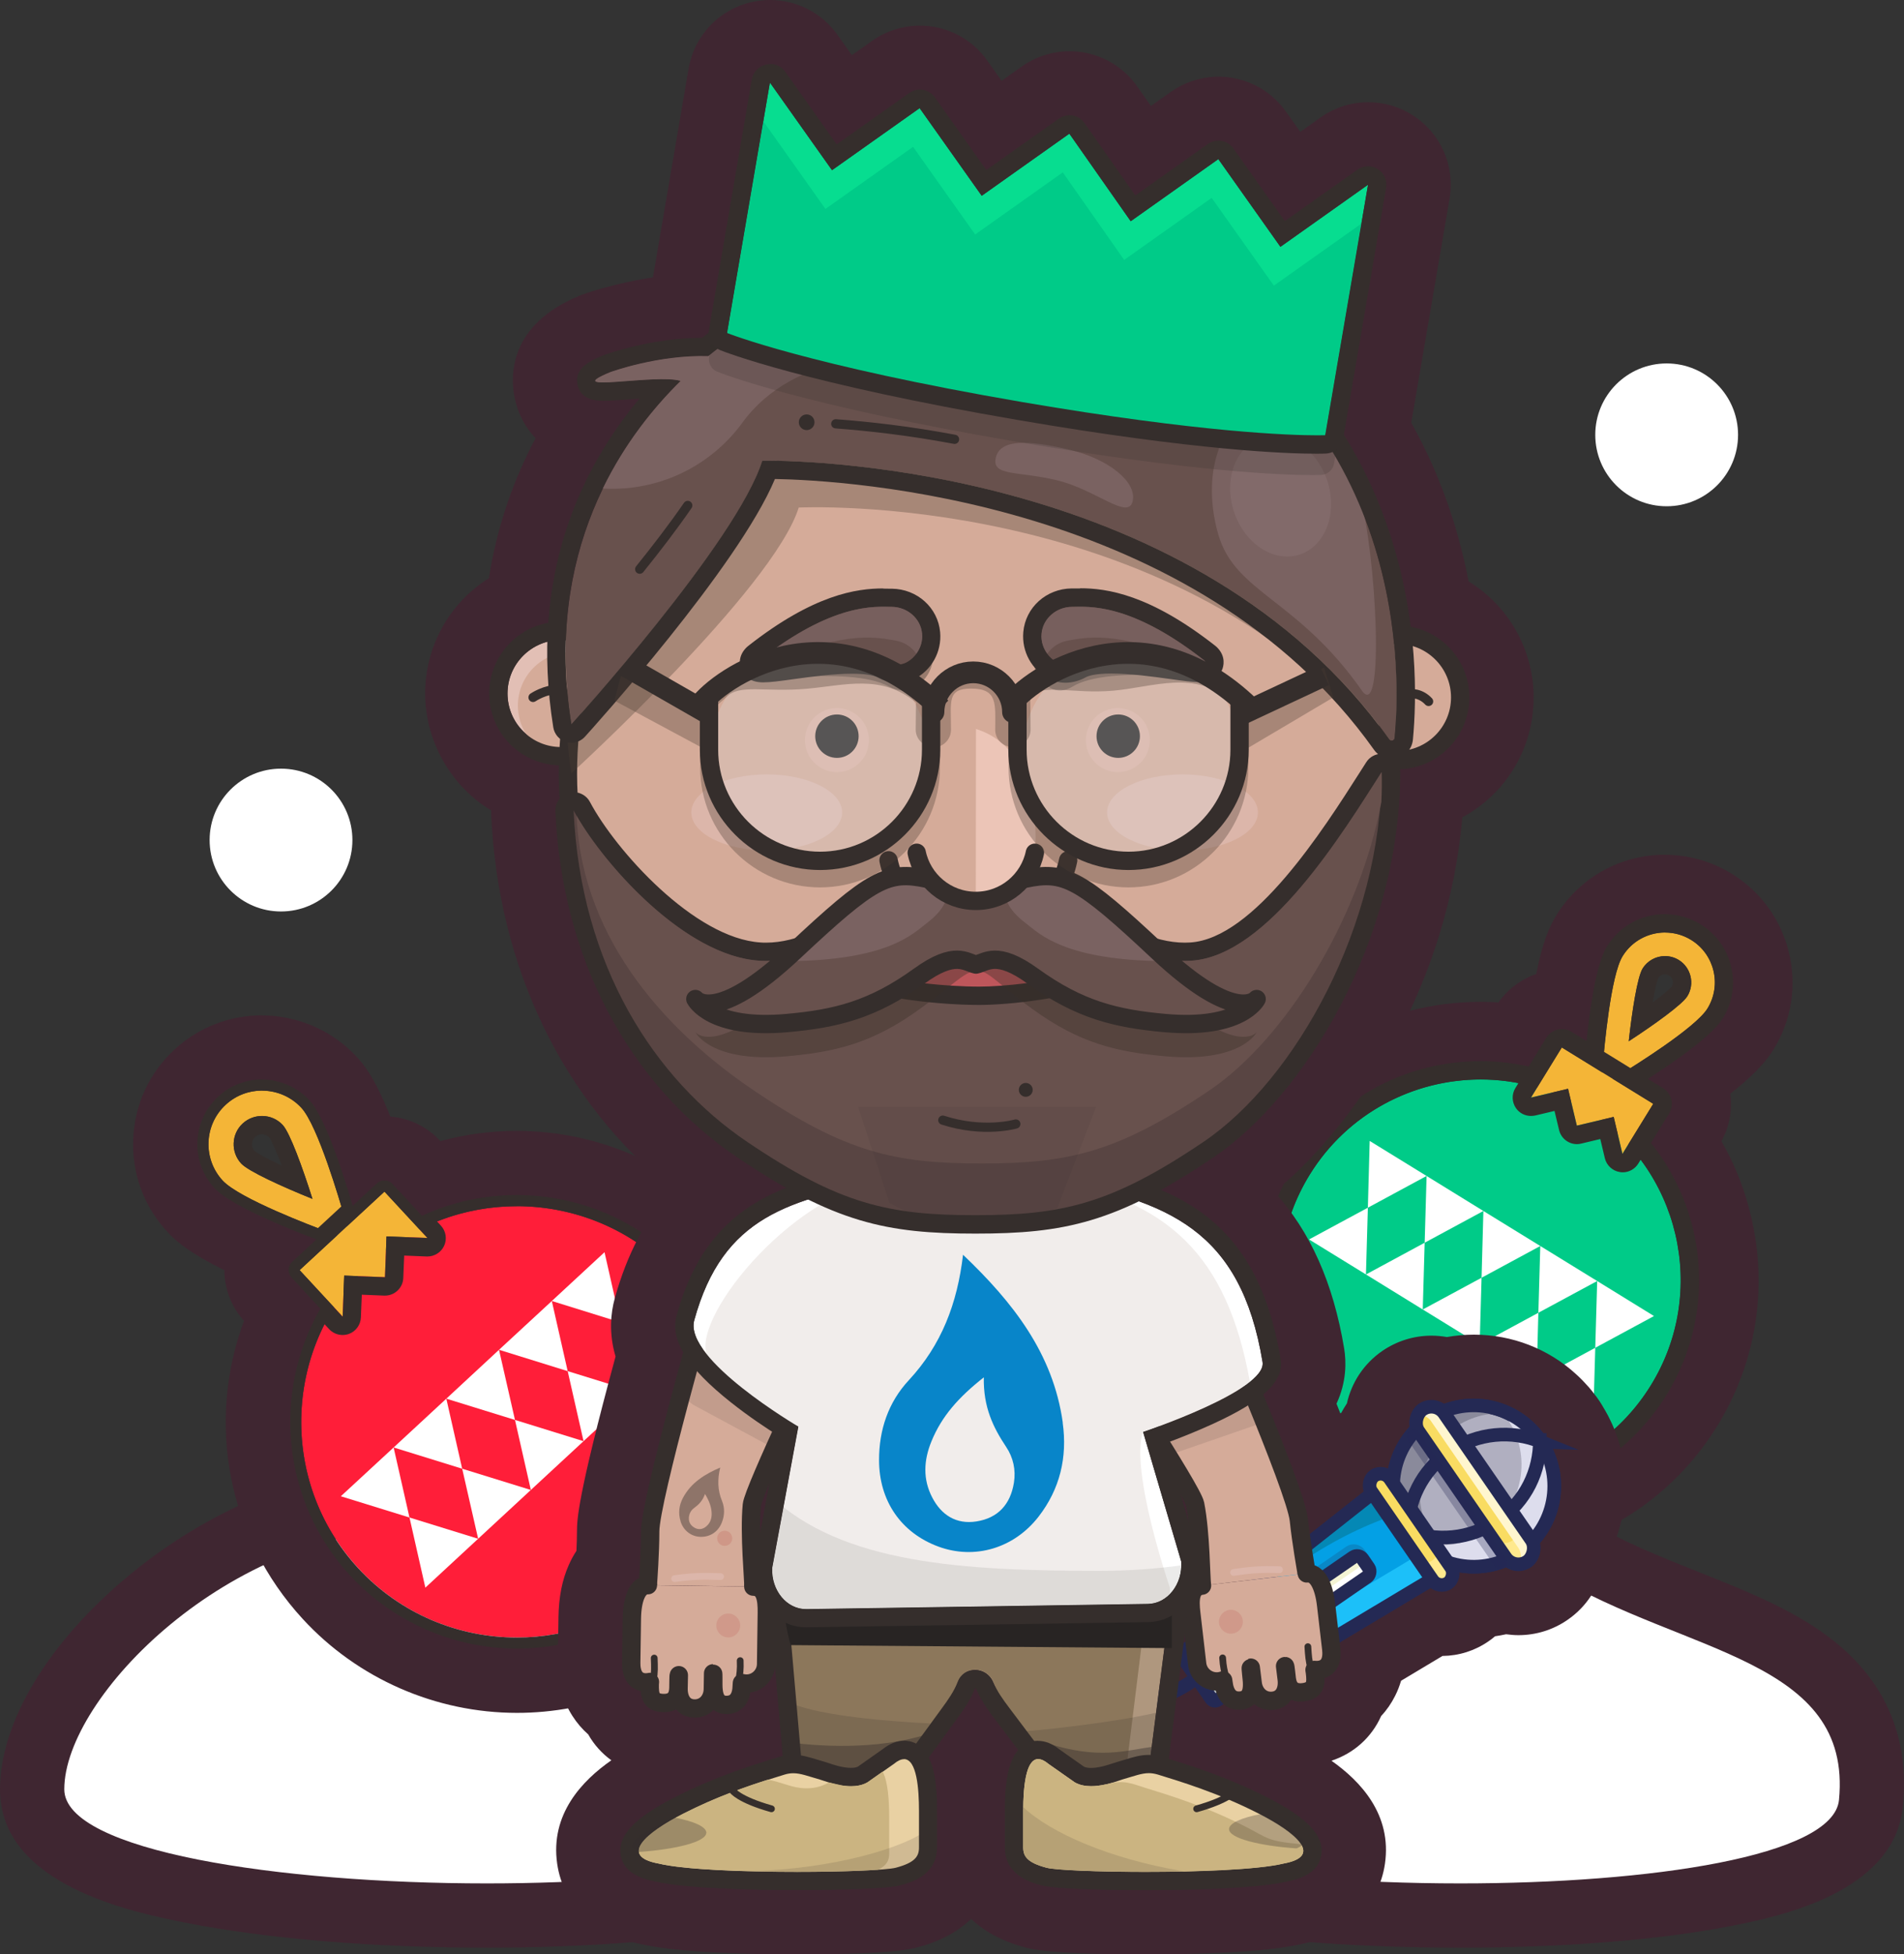 <?xml version="1.0" encoding="UTF-8"?>
<svg id="Layer_2" xmlns="http://www.w3.org/2000/svg" viewBox="0 0 208.82 214.29">
  <rect x="0" y="0" width="208.82" height="214.29" fill="#333333" stroke="none"/>
  <defs>
    <style>
      .cls-1 {
        fill: #594543;
      }

      .cls-2 {
        fill: #e9d1a3;
      }

      .cls-3 {
        fill: #382e26;
      }

      .cls-4 {
        fill: #ccb284;
      }

      .cls-4, .cls-5, .cls-6, .cls-7, .cls-8, .cls-9, .cls-10, .cls-11, .cls-12, .cls-13, .cls-14 {
        stroke-linejoin: round;
      }

      .cls-4, .cls-5, .cls-6, .cls-7, .cls-9, .cls-10, .cls-11, .cls-12, .cls-13, .cls-14 {
        stroke: #352e2c;
      }

      .cls-4, .cls-15, .cls-16, .cls-8, .cls-9, .cls-11, .cls-12, .cls-17, .cls-13, .cls-14 {
        stroke-linecap: round;
      }

      .cls-4, .cls-13 {
        stroke-width: 1.01px;
      }

      .cls-18 {
        fill: #c6ccce;
      }

      .cls-5, .cls-7, .cls-10, .cls-12 {
        stroke-width: 2.38px;
      }

      .cls-5, .cls-10 {
        fill: #f7d4b9;
      }

      .cls-19, .cls-20 {
        fill: #493c32;
      }

      .cls-21 {
        opacity: .3;
      }

      .cls-21, .cls-22, .cls-23, .cls-24 {
        fill: #352e2c;
      }

      .cls-22, .cls-25, .cls-17 {
        opacity: .2;
      }

      .cls-23 {
        opacity: .44;
      }

      .cls-26 {
        fill: #1cc0f9;
      }

      .cls-27 {
        fill: #07dd90;
      }

      .cls-28 {
        fill: #dddded;
      }

      .cls-15 {
        opacity: .29;
      }

      .cls-15, .cls-16, .cls-6, .cls-7, .cls-8, .cls-11, .cls-12, .cls-17, .cls-13, .cls-14 {
        fill: none;
      }

      .cls-15, .cls-16, .cls-17 {
        stroke: #242954;
        stroke-miterlimit: 10;
        stroke-width: 1.49px;
      }

      .cls-29 {
        fill: #03a0e5;
      }

      .cls-30 {
        fill: #00cb88;
      }

      .cls-31 {
        fill: #68514d;
      }

      .cls-25 {
        fill: #e4f3fa;
      }

      .cls-32 {
        fill: #dcb6aa;
      }

      .cls-33 {
        fill: #e2bfb5;
      }

      .cls-34 {
        fill: #282423;
      }

      .cls-35 {
        fill: #cbb481;
      }

      .cls-36 {
        fill: #8a8a9b;
      }

      .cls-37 {
        fill: #f4f4d4;
      }

      .cls-38 {
        fill: #ecc5b7;
      }

      .cls-6, .cls-9, .cls-11 {
        stroke-width: 2.01px;
      }

      .cls-39, .cls-9 {
        fill: #d5ab99;
      }

      .cls-8 {
        stroke: #dcb6aa;
      }

      .cls-8, .cls-14 {
        stroke-width: .74px;
      }

      .cls-40 {
        fill: #ffe98d;
      }

      .cls-41 {
        fill: #fff;
      }

      .cls-42 {
        fill: #7a6261;
      }

      .cls-43 {
        fill: #f4b537;
      }

      .cls-44 {
        fill: #775f5d;
      }

      .cls-45 {
        fill: #0488b5;
      }

      .cls-46 {
        fill: #b0afc0;
      }

      .cls-10 {
        stroke-linecap: square;
      }

      .cls-47 {
        fill: #af977e;
      }

      .cls-48 {
        opacity: .56;
      }

      .cls-48, .cls-49 {
        fill: #cc8c7f;
      }

      .cls-49 {
        opacity: .65;
      }

      .cls-50 {
        opacity: .43;
      }

      .cls-51 {
        opacity: .39;
      }

      .cls-52 {
        opacity: .19;
      }

      .cls-53 {
        opacity: .18;
      }

      .cls-54, .cls-20 {
        opacity: .33;
      }

      .cls-55 {
        opacity: .11;
      }

      .cls-56 {
        opacity: .1;
      }

      .cls-57 {
        opacity: .14;
      }

      .cls-58 {
        opacity: .12;
      }

      .cls-59 {
        fill: #3f2631;
      }

      .cls-60 {
        fill: #ff1e39;
      }

      .cls-61 {
        fill: #8c775b;
      }

      .cls-62 {
        fill: #0885c9;
      }

      .cls-63 {
        fill: #f1edeb;
      }

      .cls-64 {
        fill: #f9dc62;
      }

      .cls-65 {
        fill: #be565b;
      }

      .cls-66 {
        fill: #dcb2a2;
      }

      .cls-67 {
        fill: #826a6a;
      }

      .cls-68 {
        fill: #fff6cf;
      }

      .cls-69 {
        fill: #a7a8a8;
      }
    </style>
  </defs>
  <g id="Layer_1-2" data-name="Layer_1">
    <g>
      <path class="cls-59" d="M182.61,100.76c1.24,0,2.5.33,3.63,1.03,3.27,2.01,4.29,6.3,2.28,9.57-1.22,1.98-5.91,5.13-8.8,6.94l2.37,1.46c.7.43.92,1.35.49,2.05l-2.18,3.54c2.29,2.76,3.94,6.04,4.78,9.64,1.43,6.11.41,12.41-2.89,17.73-3.3,5.33-8.49,9.05-14.59,10.49-1.79.42-3.61.63-5.4.63-4.29,0-8.52-1.19-12.26-3.49l-.06-.04c-5.32-3.3-9.04-8.48-10.48-14.59-1.43-6.11-.41-12.41,2.89-17.73,4.43-7.15,12.13-11.09,19.99-11.09,1.84,0,3.68.21,5.5.65l2.13-3.46c.28-.46.77-.71,1.27-.71.27,0,.54.07.78.22l2.38,1.46c.32-3.39,1.02-9.01,2.24-10.98,1.31-2.13,3.6-3.31,5.93-3.31M182.61,93.72c-4.9,0-9.36,2.49-11.93,6.66-.69,1.12-1.49,2.83-2.2,6.42-1.65.57-3.1,1.65-4.14,3.11-.65-.04-1.3-.06-1.95-.06-10.67,0-20.38,5.39-25.98,14.42-4.29,6.92-5.63,15.1-3.76,23.05,1.86,7.94,6.7,14.68,13.62,18.97l.08.05c4.83,2.97,10.34,4.54,15.96,4.54,2.35,0,4.71-.27,7.01-.82,7.93-1.86,14.67-6.7,18.97-13.63,4.29-6.92,5.63-15.1,3.76-23.05-.69-2.94-1.78-5.7-3.25-8.25.9-1.64,1.2-3.47.97-5.21,2.88-2.26,4.06-3.75,4.75-4.86,1.96-3.18,2.56-6.94,1.69-10.57-.87-3.64-3.09-6.72-6.27-8.68-2.21-1.36-4.74-2.08-7.32-2.08h0Z"/>
      <path class="cls-43" d="M175.6,119.1l.21-2.53c.13-1.58.84-9.6,2.15-11.72,1.58-2.57,4.95-3.37,7.52-1.79s3.37,4.95,1.79,7.52c-1.31,2.12-8.14,6.36-9.5,7.19l-2.17,1.32ZM184.12,105.26c-1.35-.83-3.13-.41-3.97.94-.57.92-1.15,4.63-1.52,7.97,2.81-1.83,5.86-4.02,6.43-4.94.83-1.35.41-3.13-.94-3.97Z"/>
      <path class="cls-24" d="M182.61,102.25c.98,0,1.97.26,2.86.81,2.57,1.58,3.37,4.95,1.79,7.52-1.31,2.12-8.14,6.36-9.5,7.19l-2.17,1.32.21-2.53c.13-1.58.84-9.6,2.15-11.72,1.03-1.68,2.83-2.6,4.66-2.6M178.63,114.17c2.81-1.83,5.86-4.02,6.43-4.94.83-1.35.41-3.13-.94-3.97-.47-.29-.99-.43-1.51-.43-.97,0-1.92.49-2.46,1.37-.57.92-1.15,4.63-1.52,7.97M182.61,100.23h0c-2.62,0-5.01,1.33-6.38,3.56-1.41,2.29-2.13,8.88-2.44,12.61l-.21,2.53c-.06.75.31,1.48.95,1.88.32.2.69.3,1.05.3s.73-.1,1.05-.29l2.17-1.32c3.19-1.95,8.75-5.57,10.16-7.86,1.05-1.7,1.37-3.71.9-5.65-.46-1.95-1.65-3.59-3.35-4.64-1.18-.73-2.53-1.11-3.91-1.11h0ZM181.25,109.92c.27-1.55.5-2.44.63-2.7.14-.23.42-.38.73-.38.16,0,.31.04.45.13.27.16.36.41.39.54.03.13.06.39-.1.66-.16.21-.84.82-2.1,1.75h0Z"/>
      <path class="cls-30" d="M150.82,159.07s-.04-.02-.06-.04c-10.3-6.39-13.49-19.97-7.1-30.27,6.38-10.28,19.92-13.48,30.21-7.14.02.01.04.02.06.04h0c10.3,6.39,13.49,19.97,7.1,30.27-3.09,4.99-7.95,8.48-13.67,9.82-5.69,1.34-11.57.38-16.55-2.68Z"/>
      <polygon class="cls-41" points="150.02 132.42 149.81 139.74 143.57 135.9 150.02 132.42"/>
      <polygon class="cls-41" points="156.25 136.26 156.04 143.58 149.81 139.74 156.25 136.26"/>
      <polygon class="cls-41" points="162.49 140.1 162.28 147.42 156.04 143.58 162.49 140.1"/>
      <polygon class="cls-41" points="162.49 140.1 162.69 132.78 168.93 136.62 162.49 140.1"/>
      <polygon class="cls-41" points="156.25 136.26 156.46 128.94 162.69 132.78 156.25 136.26"/>
      <polygon class="cls-41" points="150.02 132.42 150.22 125.1 156.46 128.94 150.02 132.42"/>
      <polygon class="cls-41" points="168.72 143.94 168.52 151.26 162.28 147.42 168.72 143.94"/>
      <polygon class="cls-41" points="174.96 147.78 174.75 155.1 168.52 151.26 174.96 147.78"/>
      <polygon class="cls-41" points="174.96 147.78 175.17 140.46 181.4 144.3 174.96 147.78"/>
      <polygon class="cls-41" points="168.72 143.94 168.93 136.62 175.17 140.46 168.72 143.94"/>
      <path class="cls-24" d="M162.39,118.36c3.93,0,7.91,1.05,11.49,3.26.02.01.04.02.06.04,10.3,6.39,13.49,19.97,7.1,30.27-3.09,4.99-7.95,8.48-13.67,9.82-1.68.39-3.38.59-5.06.59-4.02,0-7.98-1.11-11.48-3.27-.02-.01-.04-.02-.06-.04-10.3-6.39-13.49-19.97-7.1-30.27,4.16-6.71,11.36-10.4,18.72-10.4M162.39,116.35h0c-8.39,0-16.03,4.24-20.43,11.35-6.97,11.25-3.5,26.07,7.75,33.04,0,0,.04.03.04.03,3.81,2.35,8.15,3.58,12.56,3.58,1.85,0,3.71-.22,5.52-.64,6.24-1.46,11.54-5.27,14.92-10.72,6.97-11.25,3.5-26.07-7.75-33.04,0,0-.05-.03-.05-.03-3.8-2.34-8.13-3.57-12.56-3.57h0Z"/>
      <polygon class="cls-43" points="171.97 119.38 172.93 123.43 176.98 122.47 177.94 126.52 181.32 121.03 171.29 114.85 167.9 120.35 171.97 119.38"/>
      <path class="cls-24" d="M171.29,114.85l10.03,6.18-3.38,5.49-.96-4.06-4.04.96-.96-4.04-4.07.97,3.38-5.5M171.29,112.84c-.68,0-1.33.34-1.71.96l-3.38,5.5c-.43.69-.39,1.57.08,2.23.38.53.99.83,1.63.83.15,0,.31-.02.47-.05l2.11-.5.5,2.09c.22.92,1.04,1.55,1.96,1.55.15,0,.31-.02.47-.06l2.09-.5.5,2.1c.19.79.83,1.39,1.64,1.52.11.02.21.03.32.03.69,0,1.34-.36,1.71-.96l3.38-5.49c.58-.95.29-2.18-.66-2.77l-10.03-6.18c-.33-.2-.69-.3-1.05-.3h0Z"/>
    </g>
    <g>
      <path class="cls-41" d="M53.38,210.03c-11.97,0-23.77-.98-32.38-2.68-7.5-1.49-17.47-4.26-17.47-11.15,0-12.08,19.75-32.07,42.26-32.07,6.92,0,13.52,1.87,19.61,5.55,4.05,2.45,8.52,4.23,12.84,5.96,10.57,4.22,21.49,8.58,20.19,22.07-1.04,10.73-28.67,12.33-45.04,12.33Z"/>
      <path class="cls-59" d="M45.78,167.64c5.85,0,11.89,1.48,17.79,5.04,14.34,8.67,32.85,9.17,31.35,24.68-.6,6.18-20.71,9.15-41.54,9.15-22.74,0-46.33-3.54-46.33-10.32,0-10.12,18.11-28.55,38.74-28.56M45.78,160.6h0c-14.76,0-26.13,7.58-31.59,12.1-8.88,7.34-14.19,16.13-14.19,23.5,0,10.58,14.76,13.5,20.31,14.61,8.95,1.77,20.7,2.75,33.06,2.75,11.32,0,21.88-.85,29.72-2.39,4.9-.96,17.9-3.52,18.83-13.12.71-7.32-1.74-13.34-7.29-17.89-4.19-3.44-9.49-5.55-15.1-7.79-4.19-1.67-8.53-3.4-12.33-5.7-6.65-4.02-13.86-6.06-21.43-6.06h0Z"/>
    </g>
    <g>
      <path class="cls-41" d="M160.15,210.03c-11.97,0-23.77-.98-32.38-2.68-7.5-1.49-17.47-4.26-17.47-11.15,0-12.08,19.75-32.07,42.26-32.07,6.92,0,13.52,1.87,19.61,5.55,4.05,2.45,8.52,4.23,12.84,5.96,10.57,4.22,21.49,8.58,20.19,22.07-1.04,10.73-28.67,12.33-45.04,12.33Z"/>
      <path class="cls-59" d="M152.55,167.64c5.85,0,11.89,1.48,17.79,5.04,14.34,8.67,32.85,9.17,31.35,24.68-.6,6.18-20.71,9.15-41.54,9.15-22.74,0-46.33-3.54-46.33-10.32,0-10.12,18.11-28.55,38.74-28.56M152.56,160.6h0c-14.76,0-26.13,7.58-31.59,12.1-8.88,7.34-14.19,16.13-14.19,23.5,0,10.58,14.76,13.5,20.31,14.61,8.95,1.77,20.7,2.75,33.06,2.75,11.32,0,21.88-.85,29.72-2.39,4.9-.96,17.9-3.52,18.83-13.12.71-7.32-1.74-13.34-7.29-17.89-4.19-3.44-9.49-5.55-15.1-7.79-4.19-1.67-8.53-3.4-12.33-5.7-6.65-4.02-13.86-6.06-21.43-6.06h0Z"/>
    </g>
    <circle class="cls-41" cx="30.82" cy="92.11" r="7.83"/>
    <circle class="cls-41" cx="182.79" cy="47.68" r="7.83"/>
    <g>
      <path class="cls-43" d="M38.5,136.02l-2.56-.95c-1.6-.59-9.7-3.65-11.52-5.62-2.2-2.38-2.06-6.11.32-8.31s6.11-2.06,8.31.32c1.82,1.97,4.24,10.28,4.71,11.92l.75,2.63ZM26.62,123.19c-1.26,1.16-1.33,3.13-.17,4.39.79.85,4.47,2.53,7.82,3.88-1.09-3.45-2.47-7.24-3.26-8.1-1.16-1.26-3.13-1.33-4.39-.17Z"/>
      <path class="cls-24" d="M28.73,119.59c1.58,0,3.16.63,4.32,1.88,1.82,1.97,4.24,10.28,4.71,11.92l.75,2.63-2.56-.95c-1.6-.59-9.7-3.65-11.52-5.62-2.2-2.38-2.06-6.11.32-8.31,1.13-1.05,2.56-1.56,3.99-1.56M34.27,131.45c-1.09-3.45-2.47-7.24-3.26-8.1-.61-.66-1.44-.99-2.28-.99-.75,0-1.51.27-2.11.82-1.26,1.16-1.33,3.13-.17,4.39.79.85,4.47,2.53,7.82,3.88M28.73,117.57h0c-1.99,0-3.9.74-5.36,2.1-3.19,2.96-3.39,7.96-.43,11.16,1.94,2.1,8.54,4.75,12.3,6.14l2.56.95c.23.08.46.12.7.12.5,0,.99-.19,1.37-.54.56-.51.78-1.3.57-2.02l-.75-2.63c-1.1-3.86-3.22-10.64-5.16-12.74-1.49-1.61-3.6-2.53-5.8-2.53h0ZM30.91,127.81c-1.77-.83-2.75-1.4-3-1.63-.39-.42-.36-1.11.08-1.52.2-.19.46-.29.74-.29.18,0,.52.05.8.35.2.26.69,1.26,1.37,3.09h0Z"/>
      <path class="cls-60" d="M72.76,173.27s-.04.03-.06.05c-9.6,8.83-24.6,8.2-33.43-1.4-8.81-9.58-8.2-24.54,1.35-33.38.02-.02.04-.03.06-.05h0c9.6-8.83,24.6-8.2,33.43,1.4,4.28,4.65,6.49,10.69,6.22,17.01-.26,6.29-2.95,12.1-7.57,16.37Z"/>
      <polygon class="cls-41" points="44.91 166.39 52.44 168.72 46.65 174.08 44.91 166.39"/>
      <polygon class="cls-41" points="50.69 161.04 58.22 163.37 52.44 168.72 50.69 161.04"/>
      <polygon class="cls-41" points="56.48 155.69 64 158.02 58.22 163.37 56.48 155.69"/>
      <polygon class="cls-41" points="56.48 155.69 48.95 153.36 54.73 148 56.48 155.69"/>
      <polygon class="cls-41" points="50.69 161.04 43.17 158.71 48.95 153.36 50.69 161.04"/>
      <polygon class="cls-41" points="44.91 166.39 37.38 164.06 43.17 158.71 44.91 166.39"/>
      <polygon class="cls-41" points="62.26 150.34 69.79 152.67 64 158.02 62.26 150.34"/>
      <polygon class="cls-41" points="68.04 144.99 75.57 147.32 69.79 152.67 68.04 144.99"/>
      <polygon class="cls-41" points="68.04 144.99 60.52 142.65 66.3 137.3 68.04 144.99"/>
      <polygon class="cls-41" points="62.26 150.34 54.73 148 60.52 142.65 62.26 150.34"/>
      <path class="cls-24" d="M56.68,132.25c6.39,0,12.77,2.57,17.43,7.64,4.28,4.65,6.49,10.69,6.22,17.01-.26,6.29-2.95,12.1-7.57,16.37-.02.02-.04.03-.06.05-4.54,4.17-10.28,6.23-16.01,6.23-6.39,0-12.77-2.57-17.43-7.63-8.81-9.58-8.2-24.54,1.35-33.38.02-.02.04-.03.06-.05,4.54-4.17,10.28-6.23,16.01-6.23M56.68,130.24v2.01-2.01h0c-6.46,0-12.62,2.4-17.37,6.76l-.06.06c-10.35,9.58-11.01,25.83-1.46,36.22,4.84,5.27,11.73,8.28,18.91,8.28,6.46,0,12.62-2.4,17.37-6.76l.07-.06c5-4.63,7.92-10.94,8.2-17.76.29-6.85-2.11-13.4-6.75-18.45-4.84-5.27-11.73-8.29-18.9-8.29h0Z"/>
      <polygon class="cls-43" points="37.75 139.86 42.22 140.04 42.39 135.57 46.88 135.74 42.16 130.65 32.86 139.26 37.58 144.36 37.75 139.86"/>
      <path class="cls-24" d="M42.16,130.65l4.71,5.09-4.48-.17-.17,4.47-4.47-.17-.17,4.5-4.72-5.1,9.31-8.61M42.16,128.64c-.49,0-.98.18-1.37.54l-9.31,8.61c-.82.75-.86,2.03-.11,2.84l4.72,5.1c.39.42.93.65,1.48.65.23,0,.47-.04.7-.12.76-.28,1.28-1,1.31-1.81l.1-2.49,2.46.1s.05,0,.08,0c1.07,0,1.97-.85,2.01-1.93l.1-2.46,2.47.1s.05,0,.08,0c.78,0,1.5-.46,1.83-1.17.34-.74.2-1.61-.35-2.21l-4.71-5.09c-.4-.43-.94-.65-1.48-.65h0Z"/>
      <path class="cls-59" d="M28.73,118.37c1.97,0,3.87.83,5.21,2.27,1.74,1.88,3.75,8.19,4.74,11.57l2.66-2.46c.23-.22.53-.32.82-.32.33,0,.65.13.89.39l3.23,3.49c3.23-1.49,6.76-2.28,10.4-2.28h0c6.95,0,13.63,2.93,18.32,8.03,4.5,4.89,6.82,11.24,6.54,17.88-.28,6.61-3.1,12.72-7.95,17.21l-.06.06c-4.6,4.23-10.57,6.55-16.83,6.55-6.95,0-13.63-2.93-18.32-8.03-7.51-8.17-8.51-20.08-3.25-29.24l-3.16-3.42c-.22-.24-.33-.55-.32-.87.01-.32.15-.63.39-.84l2.66-2.46c-3.3-1.25-9.43-3.74-11.17-5.62-2.66-2.87-2.48-7.37.39-10.03,1.31-1.22,3.02-1.89,4.82-1.89M28.73,111.33h0c-3.57,0-6.98,1.33-9.6,3.76-2.77,2.56-4.38,6.05-4.52,9.83-.15,3.78,1.18,7.38,3.75,10.15.65.7,1.91,2.06,6.25,4.2,0,2.03.77,4.04,2.15,5.56-4.14,11.12-1.8,23.72,6.44,32.68,6.02,6.55,14.59,10.3,23.5,10.3,8.02,0,15.69-2.99,21.59-8.41l.09-.08c6.22-5.76,9.84-13.6,10.2-22.08.36-8.52-2.62-16.66-8.39-22.94-6.02-6.55-14.59-10.3-23.5-10.3-2.87,0-5.67.37-8.39,1.12l-.07-.07c-1.41-1.53-3.36-2.46-5.42-2.62-1.79-4.5-3.05-5.85-3.7-6.56-2.67-2.88-6.45-4.53-10.38-4.53h0Z"/>
    </g>
    <g>
      <g>
        <path class="cls-59" d="M125.58,210.77c-3.67,0-10.15-.08-12.25-.64-5.78-1.54-6.65-5.4-6.65-7.57v-4c0-2.09.12-4.36.83-6.35l-.49-.64-1.23,1.69c.52,2.05.52,4.13.52,5.3v4c0,2.16-.86,6.02-6.65,7.57-2.1.56-8.57.64-12.25.64-4.45,0-12.47-.14-16.37-1.04-5.2-1.02-6.25-4.44-6.46-5.87-.81-5.53,5.28-8.63,7.87-9.95,1.65-.84,3.25-1.55,4.74-2.15-.34.05-.68.08-1.03.08-1-.01-1.93-.23-2.75-.62-.21.02-.42.03-.64.03-2.58-.04-4.55-1.29-5.48-3.35-.62-.44-1.16-1-1.58-1.67-.71-1.13-1.07-2.48-1.04-4.01l.07-4.84c.03-1.74.3-3.17.83-4.38.29-.65.65-1.23,1.08-1.72.05-1.03.11-2.31.11-3.42,0-.89.01-3.23,4.39-19.25-.72-1.8-.85-3.58-.38-5.31,1.6-5.85,4.35-10.17,8.47-13.23-.14-.09-.28-.18-.42-.28-12.89-8.7-20.72-23.53-21.48-40.69-.04-.79.1-1.58.4-2.31-4.48-1.54-7.65-5.76-7.65-10.77,0-4.57,2.7-8.58,6.72-10.39.81-6.72,3-12.96,6.55-18.65-2.11-.8-3.2-2.52-3.53-4.15-.62-3.12,1.05-5.53,4.96-7.15.05-.02.19-.08.25-.1.49-.18,4.54-1.61,9.56-1.99l4.35-25.49c.38-2.21,2.04-3.97,4.23-4.46.39-.09.81-.14,1.22-.14,1.79,0,3.48.87,4.52,2.34l3.61,5.1,5.1-3.61c.94-.67,2.05-1.02,3.2-1.02.3,0,.61.03.91.08,1.47.25,2.74,1.05,3.6,2.25l3.61,5.1,5.1-3.61c.94-.67,2.04-1.02,3.2-1.02.31,0,.63.03.94.08,1.47.26,2.74,1.06,3.59,2.28l3.54,5.05,5.08-3.59c.94-.67,2.05-1.02,3.2-1.02.32,0,.63.03.94.08,1.45.25,2.72,1.05,3.58,2.25l3.61,5.1,5.1-3.61c.94-.67,2.05-1.02,3.2-1.02,1.05,0,2.07.29,2.95.85,1.9,1.19,2.88,3.4,2.5,5.61l-4.41,25.82c1.9,3.21,3.46,6.66,4.66,10.28.93,2.82,1.66,5.76,2.15,8.77,4.04,1.79,6.77,5.83,6.77,10.42,0,5-3.18,9.24-7.67,10.77,0,.18-.02.37-.03.56-1.1,18.61-11.84,35.22-21.89,42-.3.2-.59.4-.88.59,5.23,3.96,8.37,9.83,9.73,18.05.23,1.36.12,3.24-1.27,5.2,1.57,3.89,2.55,6.53,3.18,8.36l.15-.12s0-.03,0-.04c.26-1.45,1.08-2.7,2.29-3.54.43-.3.89-.53,1.38-.69.37-.83.83-1.63,1.37-2.37.02-.13.03-.25.06-.38.29-1.57,1.17-2.93,2.49-3.84,1.01-.69,2.18-1.06,3.39-1.06.36,0,.72.03,1.07.1.2.04.39.08.58.14.98-.23,1.98-.35,3-.35,3.31,0,6.46,1.23,8.88,3.45.06.05.12.11.17.15.23.22.46.46.68.71.05.05.13.14.21.22.19.22.36.45.53.67.12.15.19.25.27.35.01.02.15.22.15.22.06.08.11.17.17.26.03.05.06.1.09.15.16.26.31.51.45.78.04.08.08.16.12.24.16.31.31.64.45.98.01.03.03.08.04.11.9,2.22,1.15,4.73.7,7.17-.33,1.78-1.03,3.48-2.04,4.98-.02.19-.04.38-.08.58-.29,1.57-1.17,2.94-2.49,3.84-1,.69-2.17,1.05-3.38,1.05-.36,0-.72-.03-1.08-.1-.12-.02-.25-.05-.37-.08-.9.25-1.8.4-2.72.45-.32.39-.7.74-1.12,1.04-.92.64-2,.97-3.12.97-.27,0-.53-.02-.79-.06l-6.8,4.07c-.08.82-.3,1.59-.65,2.3-.35.7-.82,1.3-1.38,1.8-.05.15-.1.29-.16.43-.82,1.94-2.6,3.2-4.89,3.47-.25.03-.49.04-.73.05-.76.47-1.63.77-2.56.88-.27.03-.52.04-.77.04-.62,0-1.23-.09-1.81-.25-.36.1-.73.17-1.11.2-.2.02-.38.02-.56.02-.66,0-1.31-.1-1.93-.31-.24.04-.48.05-.72.05-.06,0-.11,0-.17,0,2.15.76,4.74,1.79,7.46,3.17,2.6,1.32,8.68,4.42,7.87,9.95-.21,1.43-1.26,4.86-6.46,5.87-3.9.9-11.92,1.04-16.37,1.04Z"/>
        <path class="cls-59" d="M84.44,7.04c.64,0,1.26.31,1.64.85l5.64,7.97,7.97-5.64c.34-.24.75-.37,1.16-.37.11,0,.23,0,.34.03.53.09.99.38,1.3.82l5.64,7.97,7.97-5.64c.34-.24.75-.37,1.16-.37.11,0,.23,0,.34.03.53.09,1,.39,1.3.83l5.57,7.94,7.96-5.64c.34-.24.75-.37,1.16-.37.11,0,.23,0,.34.03.53.09.99.38,1.3.82l5.64,7.97,7.97-5.64c.35-.25.75-.37,1.16-.37.37,0,.74.1,1.07.31.69.43,1.05,1.24.91,2.04l-4.63,27.11c2.05,3.27,3.73,6.82,5.01,10.68,1.2,3.64,1.92,7.15,2.33,10.35,3.65.69,6.42,3.89,6.42,7.74,0,4.25-3.39,7.72-7.61,7.87,0,.1,0,.19,0,.29,0,.01,0,.02,0,.04,0,.04,0,.08,0,.12,0,.03,0,.06,0,.09,0,.14,0,.28-.01.42,0,.49-.02.98-.04,1.46-.01.27-.03.55-.04.82-1.03,17.32-10.96,32.97-20.34,39.3-2.1,1.42-4.01,2.6-5.81,3.59,6.58,2.81,11.37,7.81,13.15,18.54.22,1.34-.37,2.6-1.89,3.89,2.34,5.7,4.7,11.81,4.89,13.65.06.52.13,1.08.2,1.64l5.91-4.66c-.13-.34-.17-.7-.1-1.07.1-.52.39-.98.82-1.28.33-.23.72-.35,1.12-.35.12,0,.24.01.36.03.17.03.33.09.48.16.35-1.73,1.15-3.29,2.32-4.56-.07-.31-.07-.64-.01-.97.12-.65.48-1.21,1.02-1.58.42-.29.9-.43,1.4-.43.15,0,.3.01.45.04.35.07.68.21.97.41,1.05-.38,2.15-.56,3.24-.56,2.38,0,4.73.88,6.53,2.55.02.02.05.04.07.06.18.17.34.35.51.53.05.06.11.11.16.17.15.17.28.35.42.54.06.07.12.14.17.22l.02.03s0,0,.01.01h0s0,0,0,0c0,0,0,.01.01.02l.08.11h0s.03.05.03.05c.04.06.07.12.1.17.13.2.25.4.36.61.03.06.06.11.08.17.12.24.23.48.33.73,0,0,0,.02,0,.02.67,1.66.86,3.48.53,5.29-.31,1.7-1.06,3.23-2.16,4.51.08.34.1.69.04,1.04-.12.65-.48,1.21-1.02,1.58-.41.29-.9.43-1.39.43-.15,0-.3-.01-.45-.04-.33-.06-.64-.19-.92-.37-.04.02-.09.04-.13.05-.02.01-.02.03-.04.04-.12.08-.25.12-.38.13-.95.31-1.94.48-2.95.48-.52,0-1.05-.05-1.57-.14.05.68-.25,1.36-.84,1.78-.34.24-.74.35-1.12.35-.42,0-.84-.15-1.19-.4l-9.99,5.98.07.56c.1.83,0,1.55-.28,2.12-.3.6-.8,1.02-1.44,1.22.01.42-.03.83-.19,1.22-.32.76-1.01,1.21-2.05,1.34-.14.02-.28.02-.41.02-.37,0-.71-.06-1.01-.19-.42.6-1.07,1-1.87,1.09-.12.01-.24.02-.36.02-.67,0-1.3-.22-1.82-.64-.45.42-1,.56-1.42.6-.08,0-.16.01-.25.01-.59,0-1.2-.19-1.7-.64l-.24.17c-.21.15-.46.22-.7.22-.39,0-.78-.19-1.02-.54l-1.15-1.67c-.54.35-1.26.78-2.04,1.16l-.85,6.66c2.48.77,6.47,2.02,10.76,4.21,4.45,2.26,6.29,4.21,5.99,6.3-.22,1.53-1.47,2.51-3.71,2.94-3.65.87-12.14.96-15.63.96-.96,0-9.43-.01-11.34-.52-1.1-.29-4.03-1.07-4.03-4.16v-4c0-1.55,0-4.97,1.46-6.68l-2.57-3.42c-.77-1.03-1.5-2.05-2.02-3.26-.01-.03-.04-.09-.12-.09-.01,0-.02,0-.03,0-.49,1.26-1.22,2.3-1.98,3.34l-3.08,4.22c.93,1.82.93,4.55.93,5.88v4c0,3.09-2.93,3.87-4.03,4.16-1.91.51-10.38.52-11.34.52-3.5,0-11.99-.09-15.63-.96-2.24-.42-3.49-1.41-3.71-2.94-.31-2.09,1.54-4.04,5.99-6.3,4.42-2.25,8.54-3.52,11-4.28l.37-.11c.14-.04.28-.07.42-.1l-.85-9.77c-.16,1.45-1.28,2.6-2.7,2.79-.28,1.7-1.47,2.35-2.58,2.37h0c-.41,0-.98-.08-1.46-.45-.55.54-1.27.84-2.06.84h-.05c-.8-.01-1.49-.33-1.98-.89-.39.21-.88.3-1.39.3-1.97-.03-2.4-1.31-2.49-2.31-.66-.13-1.2-.5-1.56-1.06-.34-.54-.51-1.24-.5-2.08l.07-4.83c.02-1.23.2-2.25.53-3.01.35-.81.83-1.21,1.28-1.42.08-1.17.2-3.35.21-5.14,0-2.46,2.74-12.82,4.61-19.6-.83-1.45-1.07-2.79-.72-4.05,2.21-8.06,6.54-11.81,12.02-13.99-1.67-.94-3.45-2.05-5.4-3.36-11.96-8.07-19.22-21.9-19.93-37.93-.02-.52.16-1,.47-1.38-.06-.9-.09-1.8-.09-2.71,0-.32.02-.64.02-.96-4.24-.12-7.65-3.6-7.65-7.87,0-3.87,2.8-7.08,6.48-7.75.76-10.75,5.19-18.85,10.01-24.59-.4.03-.8.06-1.18.09-1.11.09-2.08.16-2.8.16-1.64,0-2.6-.6-2.83-1.79-.37-1.87,1.57-2.68,2.86-3.21.03-.01.05-.02.08-.03.21-.08,5.21-1.88,10.73-1.88.25-.2.5-.38.74-.56,0-.09,0-.18.02-.28l4.7-27.48c.14-.8.74-1.44,1.54-1.62.15-.03.3-.05.45-.05M84.44,0c-.67,0-1.35.08-2.01.23-3.58.81-6.29,3.68-6.91,7.3l-3.91,22.89c-4.17.62-7.29,1.72-7.75,1.89-.13.05-.25.09-.36.14-7.74,3.21-7.52,8.83-7.07,11.09.35,1.78,1.16,3.31,2.31,4.51-2.55,4.79-4.27,9.92-5.12,15.35-4.25,2.66-6.99,7.37-6.99,12.64s2.88,10.22,7.24,12.82c0,.14,0,.27,0,.41.75,16.84,7.93,31.6,19.86,41.12-2.89,3.17-4.98,7.15-6.31,11.99-.43,1.56-.67,3.78.09,6.36-4.22,15.53-4.22,17.94-4.23,19.12,0,.7-.03,1.47-.06,2.19-.32.48-.6,1-.84,1.55-.73,1.64-1.1,3.52-1.13,5.74l-.07,4.84c-.03,2.24.5,4.24,1.59,5.95.49.77,1.08,1.46,1.74,2.04.64,1.13,1.5,2.09,2.54,2.84-3.2,2.23-6.73,5.91-5.94,11.36.66,4.5,4.09,7.78,9.21,8.8,4.05.92,11.51,1.12,17.1,1.12,10.29,0,12.44-.57,13.15-.76.83-.22,2.79-.74,4.69-2.1.45-.32.86-.66,1.25-1.02,1.36,1.28,3.26,2.41,5.92,3.12.71.19,2.86.76,13.15.76,5.59,0,13.06-.2,17.1-1.12,5.11-1.02,8.55-4.3,9.21-8.8.79-5.41-2.68-9.07-5.86-11.31,2.47-.83,4.39-2.55,5.45-4.91.61-.65,1.12-1.39,1.53-2.21.27-.53.48-1.08.65-1.65l4.54-2.72c1.81-.02,3.55-.57,5.04-1.6.25-.17.5-.36.73-.56.4-.06.81-.13,1.21-.22.46.06.91.1,1.35.1,1.93,0,3.8-.58,5.39-1.68,2.07-1.42,3.47-3.57,3.94-6.06,1.04-1.72,1.76-3.61,2.13-5.6.56-3.06.25-6.21-.89-9.11,0-.01,0-.02-.01-.03-.01-.03-.02-.06-.03-.08-.16-.4-.34-.79-.55-1.21-.05-.11-.11-.22-.16-.32-.21-.39-.4-.72-.55-.96-.02-.04-.05-.09-.07-.13-.1-.17-.2-.33-.31-.49l-.02-.03s-.02-.04-.04-.05c-.03-.04-.06-.08-.08-.12-.01-.02-.03-.04-.04-.06-.1-.14-.2-.28-.31-.41-.18-.25-.4-.53-.67-.84-.11-.13-.22-.25-.34-.37-.24-.26-.5-.55-.82-.84-.08-.07-.16-.15-.24-.22-3.04-2.79-7.03-4.34-11.21-4.34-1,0-1.99.09-2.96.26-.58-.1-1.14-.15-1.69-.15-1.93,0-3.79.58-5.39,1.67-2,1.38-3.36,3.41-3.89,5.76-.22.34-.43.68-.62,1.03-.03.02-.07.04-.1.06-.13-.34-.27-.7-.42-1.06,1.13-2.43,1.07-4.65.84-6.05-1.19-7.18-3.72-12.87-7.66-17.16,9.39-7.72,19.05-22.88,20.62-41.09,4.68-2.51,7.82-7.44,7.82-13.14,0-5.31-2.81-10.07-7.13-12.72-.5-2.59-1.16-5.12-1.97-7.57-1.14-3.44-2.58-6.73-4.32-9.83l4.2-24.57c.62-3.62-.99-7.23-4.1-9.18-1.44-.91-3.11-1.39-4.82-1.39-1.89,0-3.69.58-5.23,1.67l-2.22,1.58-1.58-2.23c-1.4-1.97-3.48-3.28-5.86-3.69-.5-.09-1.02-.13-1.52-.13-1.88,0-3.69.58-5.23,1.66l-2.19,1.55-1.51-2.15c-1.37-1.96-3.51-3.31-5.86-3.72-.51-.09-1.03-.13-1.55-.13-1.88,0-3.69.58-5.23,1.66l-2.23,1.58-1.58-2.23c-1.4-1.97-3.48-3.28-5.86-3.69-.5-.09-1.02-.13-1.52-.13-1.88,0-3.69.58-5.23,1.66l-2.23,1.58-1.58-2.23c-1.69-2.39-4.45-3.82-7.39-3.82h0Z"/>
      </g>
      <g>
        <rect class="cls-18" x="129.26" y="181.59" width="6.53" height="3.06" rx=".5" ry=".5" transform="translate(57.02 396.18) rotate(-124.59)"/>
        <rect class="cls-69" x="129.79" y="181.87" width="6.53" height="1.78" rx=".38" ry=".38" transform="translate(58.15 396.05) rotate(-124.59)"/>
        <rect class="cls-16" x="129.26" y="181.59" width="6.53" height="3.06" rx=".5" ry=".5" transform="translate(57.02 396.18) rotate(-124.59)"/>
        <path class="cls-16" d="M131.27,183.99s-7.12,5.08-6.29,0"/>
        <path class="cls-29" d="M131.54,179.88l3.66,5.3c.31.45.93.56,1.38.25l26.57-15.91c.45-.31.56-.93.25-1.38l-5.91-8.58c-.31-.45-.93-.56-1.38-.25l-24.31,19.19c-.45.31-.56.93-.25,1.38Z"/>
        <path class="cls-45" d="M161.28,165.06l-3.96-5.74c-.22-.31-.76-.31-1.21,0l-24.66,18.68c-.45.31-.64.82-.43,1.13l1.28,1.86c2.28-3.16,5.71-6.47,9.93-9.39,7.11-4.91,14.5-7.29,19.05-6.55Z"/>
        <rect class="cls-17" x="145.3" y="169.42" width="2.64" height="6.71" rx=".72" ry=".72" transform="translate(87.64 391.57) rotate(-124.59)"/>
        <path class="cls-26" d="M163.41,168.15l-1.76-2.55c.31.45.2,1.07-.25,1.38l-26.57,15.91c-.45.31-1.07.2-1.38-.25l1.76,2.55c.31.45.93.56,1.38.25l26.57-15.91c.45-.31.56-.93.25-1.38Z"/>
        <path class="cls-16" d="M131.54,179.88l3.66,5.3c.31.45.93.56,1.38.25l26.57-15.91c.45-.31.56-.93.25-1.38l-5.91-8.58c-.31-.45-.93-.56-1.38-.25l-24.31,19.19c-.45.31-.56.93-.25,1.38Z"/>
        <circle class="cls-46" cx="161.63" cy="162.95" r="8.84"/>
        <circle class="cls-16" cx="161.63" cy="162.95" r="8.84"/>
        <rect class="cls-37" x="145.67" y="169.95" width="2.64" height="6.71" rx=".72" ry=".72" transform="translate(87.78 392.71) rotate(-124.59)"/>
        <rect class="cls-41" x="146.95" y="169.91" width=".69" height="7.17" transform="translate(206.49 -46.26) rotate(55.41)"/>
        <path class="cls-36" d="M159.55,156.52c1.82-1.25,3.94-1.73,5.97-1.51-2.78-1.36-6.19-1.22-8.91.66-4.02,2.77-5.03,8.28-2.26,12.3,1.52,2.2,3.86,3.5,6.33,3.77-1.32-.64-2.49-1.63-3.39-2.92-2.77-4.02-1.76-9.53,2.26-12.3Z"/>
        <rect class="cls-16" x="145.67" y="169.95" width="2.64" height="6.71" rx=".72" ry=".72" transform="translate(87.78 392.71) rotate(-124.59)"/>
        <path class="cls-16" d="M133.78,176.93c.79,1.2,1.6,2.41,2.44,3.63s1.68,2.41,2.53,3.57"/>
        <path class="cls-28" d="M166.65,170.23c4.02-2.77,5.03-8.28,2.26-12.3-1.11-1.61-2.66-2.74-4.38-3.33.28.3.54.62.78.97,2.77,4.02,1.76,9.53-2.26,12.3-2.41,1.66-5.35,1.96-7.92,1.07,2.94,3.19,7.85,3.82,11.52,1.29Z"/>
        <path class="cls-16" d="M168.87,157.87c-2.79-3.98-8.26-4.97-12.26-2.21-3.96,2.73-5,8.13-2.37,12.13,3.2,1.31,6.98,1.03,10.05-1.08s4.62-5.44,4.59-8.84Z"/>
        <path class="cls-16" d="M169.02,158.09c-3.2-1.31-6.98-1.03-10.05,1.08s-4.62,5.44-4.59,8.84c2.79,3.98,8.26,4.97,12.26,2.21,3.96-2.73,5-8.13,2.37-12.13Z"/>
        <rect class="cls-64" x="151.62" y="161.14" width="20.25" height="3.44" rx="1.72" ry="1.72" transform="translate(119.51 388.49) rotate(-124.59)"/>
        <path class="cls-40" d="M167.94,168.81l-1.59-2.31c.54.78.34,1.86-.44,2.39-.78.54-1.86.34-2.39-.44l1.59,2.31c.54.78,1.61.98,2.39.44.78-.54.98-1.61.44-2.39Z"/>
        <path class="cls-68" d="M156.97,155.86l9.54,13.84c.38.55.39,1.25.09,1.8.31-.02.62-.11.89-.3.78-.54.98-1.61.44-2.39l-9.54-13.84c-.54-.78-1.61-.98-2.39-.44-.23.16-.41.36-.53.59.58-.03,1.16.23,1.51.74Z"/>
        <rect class="cls-16" x="151.62" y="161.14" width="20.25" height="3.44" rx="1.72" ry="1.72" transform="translate(119.51 388.49) rotate(-124.59)"/>
        <rect class="cls-64" x="147.62" y="166.44" width="14.29" height="2.48" rx="1.24" ry="1.24" transform="translate(104.59 390.29) rotate(-124.59)"/>
        <path class="cls-40" d="M159.13,171.84l-1.71-2.48c.39.56.24,1.34-.32,1.73s-1.34.25-1.73-.32l1.71,2.48c.39.56,1.16.7,1.73.32.56-.39.7-1.16.32-1.73Z"/>
        <rect class="cls-16" x="147.62" y="166.44" width="14.29" height="2.48" rx="1.24" ry="1.24" transform="translate(104.59 390.29) rotate(-124.59)"/>
        <line class="cls-15" x1="155.02" y1="157.48" x2="164.56" y2="171.32"/>
      </g>
      <g>
        <g>
          <path class="cls-9" d="M82.62,173.97c.05-.67-.47-5.75-.16-8.95.16-1.66,7.81-17.65,7.81-17.65,0,0-1.72-4.05-4.36-6.71-3.03-3.05-8.33-1.33-8.38,2.03,0,0-6.2,21.7-6.22,25.19,0,2.42-.23,5.49-.26,5.92"/>
          <g>
            <path class="cls-9" d="M82.62,173.97c1.31.02,1.5,1.37,1.48,2.87l-.08,5.64c-.02,1.18-1,2.14-2.18,2.12-.16,0-.32-.03-.47-.06l-.02.27c-.02,1.18-.46,2.11-1.65,2.13-1.27.02-1.42-1.19-1.46-1.9-.02-.29.01-1.57-.03-1.57l-.03,1.74c-.02,1.18-.83,2.14-2.02,2.12s-1.75-.99-1.74-2.18l.03-1.47c-.05.01-.03,1.08-.05,1.42-.02.67-.23,1.65-1.62,1.63-1.45-.02-1.54-.89-1.52-2.07l.02-.24c-.15.03-.31.05-.47.05-1.18-.02-1.6-.99-1.58-2.17l.07-4.83c.03-2.09.58-3.68,1.76-3.66"/>
            <path class="cls-14" d="M81.18,182.08c.04.97-.03,1.42-.18,2.36"/>
            <path class="cls-14" d="M71.75,181.8c.04.97.06,1.52-.09,2.46"/>
          </g>
          <circle class="cls-48" cx="79.87" cy="178.23" r="1.31"/>
          <circle class="cls-49" cx="79.48" cy="168.67" r=".83"/>
          <path class="cls-8" d="M73.99,173.09c2.07-.28,3.12-.29,5.04-.22"/>
          <path class="cls-23" d="M74.64,166.82c.33,1.04,1.22,1.69,2.25,1.69,1.07,0,1.92-.61,2.3-1.63.29-.77.3-1.55,0-2.3-.5-1.2-.51-2.39-.2-3.67-1.69.73-3.19,1.65-4.08,3.31-.44.83-.55,1.7-.26,2.6ZM76.11,165.36c.51-.37.95-.8,1.21-1.55.45.74.7,1.38.73,2.1.02.55-.13,1.04-.54,1.41-.39.36-.86.46-1.34.19-.51-.29-.7-.75-.59-1.32.07-.34.25-.63.53-.83Z"/>
        </g>
        <g>
          <path class="cls-9" d="M131.83,173.86c-.12-.66-.12-5.77-.75-8.92-.33-1.64-10.31-16.75-10.31-16.75,0,0,1.3-4.21,3.65-7.12,2.71-3.34,8.15-2.17,8.54,1.17,0,0,9.12,20.94,9.49,24.41.25,2.41.79,5.44.86,5.86"/>
          <g>
            <path class="cls-9" d="M131.83,173.86c-1.3.15-1.36,1.51-1.18,3l.65,5.6c.14,1.18,1.21,2.02,2.39,1.89.16-.02.32-.06.46-.11l.04.27c.14,1.18.68,2.05,1.86,1.95,1.26-.11,1.3-1.33,1.26-2.04-.01-.29-.17-1.56-.13-1.57l.21,1.72c.14,1.18,1.05,2.04,2.22,1.91s1.64-1.17,1.51-2.34l-.18-1.46c.05,0,.14,1.07.19,1.41.09.67.39,1.62,1.78,1.46,1.44-.17,1.44-1.04,1.3-2.21l-.04-.24c.16.02.31.02.48,0,1.18-.14,1.49-1.15,1.35-2.32l-.56-4.8c-.24-2.07-.95-3.6-2.12-3.46"/>
            <path class="cls-14" d="M134.09,181.78c.06.96.17,1.4.42,2.33"/>
            <path class="cls-14" d="M143.44,180.55c.06.96.09,1.51.34,2.44"/>
          </g>
          <circle class="cls-48" cx="135" cy="177.82" r="1.31"/>
          <circle class="cls-49" cx="129.89" cy="154.29" r=".83"/>
          <path class="cls-8" d="M140.33,172.11c-2.09-.07-3.13.03-5.04.3"/>
        </g>
        <g class="cls-58">
          <path class="cls-24" d="M128.08,153.6c3.96-1.43,7.09-4.26,8.86-7.58.47,1.28.29,2.06.69,3.12,1.12,3.01.72,5.39,1.09,6.77l-9.67,3.35c-.95.34-1.97-.18-2.39-1.22l-1.3-3.72c.9-.16,1.81-.39,2.72-.72Z"/>
        </g>
        <g>
          <path class="cls-47" d="M128.69,173.03l-2.66,20.76c-.04,1.23-1,2.21-2.16,2.2l-6.07-.07c-1.07-.01-1.97-.87-2.1-2l-5.01-6.66c-.67-.89-1.33-1.8-1.77-2.83-.73-1.73-3.19-1.81-3.88-.03-.41,1.06-1.07,1.99-1.73,2.89l-5.23,7.18c-.13,1.14-1.04,2-2.12,2h-5.83c-1.16,0-2.1-.99-2.13-2.22l-1.85-21.23c-.03-1.28.93-2.33,2.13-2.33h38.26c1.21.01,2.17,1.08,2.13,2.37Z"/>
          <path class="cls-61" d="M125.99,174.03l-2.72,21.95-7.33-.08-5.37-8.3c-.64-.99-1.17-2.05-1.62-3.16,0,0,0-.01,0-.02-.7-1.72-3.16-1.83-3.88-.04-.24.58-.48,1.16-.84,1.67l-5.74,9.84c-.53.84-1.46,1.35-2.45,1.34l-7.96-.77-1.96-22.43,39.89.02Z"/>
          <g class="cls-52">
            <path class="cls-24" d="M127.8,187.52l-1.84,8.49-10.02-.11-3.86-6.04c3.99-.3,12.44-1.35,15.72-2.34Z"/>
            <path class="cls-24" d="M102.05,188.97l-4.46,7.58-9.52-.1-1.12-9.63c3.17,1.32,10.57,1.94,15.1,2.15Z"/>
          </g>
          <path class="cls-24" d="M88.29,170.66h38.26c1.21.01,2.17,1.08,2.13,2.37l-2.66,20.76c-.04,1.23-.98,2.2-2.13,2.2,0,0-.02,0-.02,0l-6.07-.07c-.75,0-1.41-.43-1.79-1.07-.57-.98-1.1-1.98-1.78-2.89l-3.54-4.7c-.67-.89-1.33-1.8-1.77-2.83-.37-.88-1.19-1.33-1.99-1.33s-1.55.42-1.89,1.3c-.41,1.06-1.07,1.99-1.73,2.89l-3.67,5.03c-.71.97-1.26,2.04-1.87,3.08-.38.64-1.05,1.06-1.81,1.06h-5.83c-1.16,0-2.1-.99-2.13-2.22l-1.85-21.23c-.03-1.28.93-2.33,2.13-2.33M88.3,168.65h0c-1.1,0-2.14.44-2.92,1.24-.81.83-1.26,1.98-1.23,3.15,0,.04,0,.09,0,.13l1.85,21.18c.09,2.31,1.9,4.11,4.14,4.11h5.83c1.46,0,2.78-.77,3.54-2.05.17-.29.34-.58.51-.87.42-.73.81-1.42,1.26-2.04l3.67-5.03c.76-1.04,1.49-2.09,1.98-3.34.01,0,.02,0,.03,0,.08,0,.11.06.12.09.51,1.22,1.25,2.24,2.02,3.26l3.54,4.7c.45.6.85,1.29,1.26,2.02.13.22.26.45.39.67.75,1.28,2.06,2.05,3.5,2.07l6.07.07c2.26,0,4.05-1.76,4.18-4.03l2.65-20.68c0-.06.01-.13.02-.19.04-1.18-.4-2.34-1.21-3.18-.78-.81-1.82-1.25-2.93-1.25h-38.26Z"/>
        </g>
        <g>
          <g class="cls-50">
            <path class="cls-24" d="M126.72,191.49l-1.89,8.04-10.46-2.2.47-6.19c5.8,1.84,8.56.78,11.88.34Z"/>
          </g>
          <g>
            <path class="cls-2" d="M125.58,206.25c-4.45,0-9.82-.15-11.08-.49-1.62-.43-3.29-1.15-3.29-3.19v-4c0-2.87.28-6.69,2.66-6.69.57,0,1.15.25,1.75.75l2.82,1.97c.26.15.71.25,1.24.25,1.05,0,2.17-.38,2.78-.58.15-.05.28-.09.37-.12.3-.09.58-.17.83-.25.88-.27,1.58-.48,2.35-.48.42,0,.84.06,1.27.2l.39.12c2.42.75,6.48,2,10.82,4.21,5.79,2.95,5.53,4.69,5.45,5.26-.23,1.61-2.28,1.98-2.95,2.1-3.45.84-11.92.94-15.4.94Z"/>
            <path class="cls-24" d="M113.87,192.88c.31,0,.68.16,1.11.52l2.88,2.02c.54.32,1.18.43,1.82.43,1.47,0,2.96-.6,3.42-.74,1.3-.37,2.09-.69,2.9-.69.31,0,.62.05.97.15,2.42.75,6.56,1.98,11.05,4.27,4.14,2.11,7.14,4.68,2.77,5.48-2.76.67-9.33.92-15.21.92-5.19,0-9.83-.19-10.82-.46-2.11-.56-2.54-1.25-2.54-2.22v-4c0-2.38.23-5.69,1.65-5.69M113.87,190.87c-3.66,0-3.66,5.59-3.66,7.7v4c0,3.09,2.93,3.87,4.03,4.16,1.91.51,10.38.52,11.34.52,3.5,0,11.99-.09,15.63-.96,2.24-.42,3.49-1.41,3.71-2.94.31-2.09-1.54-4.04-5.99-6.3-4.43-2.25-8.54-3.52-11-4.28l-.37-.11c-.53-.16-1.04-.24-1.57-.24-.92,0-1.72.24-2.65.53-.25.08-.52.16-.81.24-.1.03-.24.07-.41.13-.55.18-1.57.53-2.46.53-.32,0-.58-.05-.76-.13l-2.73-1.92c-.76-.61-1.54-.92-2.33-.92h0Z"/>
          </g>
          <path class="cls-35" d="M112.22,198.56c0-1.37.08-3.04.42-4.22.03-.12.19-.69.39-.92.41-.64,1.03-.79,1.95-.02l2.88,2.02c1.05.61,2.43.46,3.54.2.01,0,.03,0,.04,0,1.8-.52,2.85,0,4.1.39,2.42.75,6.56,1.98,11.05,4.27,2.5,1.27,2.32,1.59,6.09,1.93.6.95.2,1.73-1.88,2.12-1.46.36-3.99.59-6.92.74-.65.03-1.32.06-2.01.08-1.37.05-2.78.08-4.19.09-.7,0-1.41.01-2.1.01-5.19,0-9.83-.19-10.82-.46-.26-.07-.5-.14-.72-.22s-.4-.15-.57-.23c-1.01-.48-1.25-1.04-1.25-1.77v-4Z"/>
          <g class="cls-57">
            <path class="cls-24" d="M129.53,205.13c.14.02.28.04.42.07-6.71.15-13.93-.07-15.2-.41-2.11-.56-2.54-1.25-2.54-2.22v-4c0-.14,0-.29,0-.44,3.11,2.92,9.57,5.66,17.31,7Z"/>
          </g>
          <path class="cls-14" d="M135.51,196.33s-.68.99-4.27,2"/>
          <path class="cls-21" d="M134.8,200.57c0,.99,3.32,1.82,7.39,2.1,2.11-.79-.61-2.37-3.94-3.76-2.11.4-3.46,1-3.46,1.66Z"/>
        </g>
        <g>
          <g class="cls-50">
            <path class="cls-24" d="M86.21,191.02l1.89,8.04,10.46-2.2,3.21-6.73c-5.8,1.84-12.24,1.32-15.56.88Z"/>
          </g>
          <g>
            <path class="cls-2" d="M87.43,206.25c-3.48,0-11.94-.09-15.45-.95-.62-.11-2.66-.48-2.9-2.09-.08-.57-.34-2.32,5.45-5.26,4.34-2.21,8.4-3.46,10.82-4.21l.38-.12c.43-.13.85-.2,1.27-.2.77,0,1.47.21,2.35.48.25.08.53.16.83.25.09.03.22.07.37.12.6.2,1.73.58,2.78.58h0c.54,0,.98-.1,1.31-.29l2.81-1.98c.54-.46,1.12-.7,1.69-.7,2.38,0,2.66,3.82,2.66,6.69v4c0,2.04-1.66,2.76-3.29,3.19-1.26.34-6.63.49-11.08.49Z"/>
            <path class="cls-24" d="M99.14,192.88c1.42,0,1.65,3.31,1.65,5.69v4c0,.97-.43,1.66-2.54,2.22-.99.26-5.63.46-10.82.46-5.88,0-12.46-.25-15.21-.92-4.37-.8-1.37-3.37,2.77-5.48,4.49-2.29,8.63-3.52,11.05-4.27.35-.11.66-.15.97-.15.81,0,1.6.32,2.9.69.47.13,1.96.74,3.42.74.64,0,1.28-.11,1.82-.43l2.88-2.02c.43-.36.8-.52,1.11-.52M99.14,190.87h0c-.78,0-1.56.31-2.33.92l-2.73,1.92c-.18.09-.44.13-.76.13-.89,0-1.91-.34-2.46-.53-.17-.06-.31-.1-.41-.13-.3-.09-.56-.17-.81-.24-.93-.28-1.72-.53-2.65-.53-.52,0-1.04.08-1.57.24l-.37.11c-2.46.76-6.57,2.03-11,4.28-4.45,2.26-6.29,4.21-5.99,6.3.22,1.53,1.47,2.51,3.71,2.94,3.65.87,12.14.96,15.63.96.96,0,9.43-.01,11.34-.52,1.1-.29,4.03-1.07,4.03-4.16v-4c0-2.11,0-7.7-3.66-7.7h0Z"/>
          </g>
          <path class="cls-35" d="M74.98,198.84c3.51-1.79,6.79-2.93,9.22-3.7.67.09,1.39.35,2.44.66.67.19,2.47.68,4.27-.36l1.46.33c.93.14,1.95.13,2.77-.35l1.66-1.17c.6,1.09.72,3.28.72,5v4c0,.72-.24,1.28-1.22,1.76-5.43.38-19.68.39-24.1-.69-4.37-.8-1.37-3.37,2.77-5.48Z"/>
          <path class="cls-14" d="M80.34,196.33s.68.99,4.27,2"/>
          <g class="cls-57">
            <path class="cls-24" d="M81.64,205.15c-.14,0-.28,0-.43,0,6.59,1.26,15.37.22,16.67.1,2.18-.2,2.71-.81,2.87-1.77l.67-2.25c.02-.14.05-.29.07-.43-3.55,2.37-12,4.32-19.85,4.36Z"/>
          </g>
          <path class="cls-21" d="M77.46,200.96c0,.99-3.32,1.82-7.39,2.1-2.11-.79.61-2.37,3.94-3.76,2.11.4,3.46,1,3.46,1.66Z"/>
        </g>
        <g>
          <rect class="cls-39" x="98.28" y="125.55" width="16.59" height="26.5" rx="1.01" ry="1.01"/>
          <path class="cls-24" d="M113.86,126.55v24.49h-14.57v-24.49h14.57M113.86,124.54h-14.57c-1.11,0-2.01.9-2.01,2.01v24.49c0,1.11.9,2.01,2.01,2.01h14.57c1.11,0,2.01-.9,2.01-2.01v-24.49c0-1.11-.9-2.01-2.01-2.01h0Z"/>
        </g>
        <g class="cls-53">
          <path class="cls-24" d="M97.57,129.11c2.18.86,5.1,1.39,8.32,1.39,3.22,0,6.75-.83,8.93-1.69,2.38.94,3.27,2.57,3.27,4.06,0,2.85-5.46,5.15-12.2,5.15-6.74,0-12.2-2.31-12.2-5.15,0-1.49,1.5-2.82,3.88-3.76Z"/>
        </g>
        <path class="cls-34" d="M94.08,160.73l14.46-1.67s8.38-6.9,8.61-6.86c13.05,2.55,11.37,23.41,11.37,23.41v5.1l-41.8-.33c-.67-2.09-3.97-17.53,7.36-19.65Z"/>
        <g class="cls-58">
          <path class="cls-24" d="M78.74,149.17c3.74,2.09,7.69,2.5,10.95,1.48-.42,1.3-.8,2.52-1.14,3.61-.97,3.08-1.79,3.97-2.34,5.26l-10.11-5.45c-.89-.5-1.33-1.69-1.02-2.78l1.26-3.74c.75.6,1.55,1.14,2.41,1.62Z"/>
        </g>
        <path class="cls-41" d="M97.73,129.34c4.39,6.39,12.69,6.47,17.3.29.15-.2.25-.32.27-.31,12.88,2.36,20.77,5.55,23.17,20.02.52,3.13-13.1,7.67-13.1,7.67l4.18,14.2c.18,2.48-1.5,4.62-3.66,4.66l-37.44.57c-2.14.03-3.86-2.03-3.76-4.5l2.87-15.51s-12.59-7.38-11.42-11.66c3.15-11.47,10.44-13.22,21.59-15.43h0Z"/>
        <g>
          <circle class="cls-33" cx="61.53" cy="76.04" r="5.87"/>
          <circle class="cls-39" cx="62.67" cy="77.36" r="5.87"/>
          <path class="cls-24" d="M61.53,70.17c3.24,0,5.87,2.63,5.87,5.87s-2.63,5.87-5.87,5.87-5.87-2.63-5.87-5.87,2.63-5.87,5.87-5.87M61.53,68.16c-4.34,0-7.88,3.53-7.88,7.88s3.53,7.88,7.88,7.88,7.88-3.53,7.88-7.88-3.53-7.88-7.88-7.88h0Z"/>
          <path class="cls-13" d="M58.46,76.47s1.36-.92,2.8-.87"/>
        </g>
        <path class="cls-63" d="M77.49,148.47c-1.43-4.46,10.12-18.36,20.23-19.13,0,0,4.5,3.61,8.85,3.6,4.43,0,8.71-3.62,8.72-3.62,12.66,2.32,19.26,8.13,21.79,22.19-3.37,2.71-11.72,5.49-11.72,5.49-1.46,4.24,2.94,17.07,2.94,17.07.02.24,0,.47-.01.7-.64.66-1.47,1.08-2.4,1.09l-37.44.57c-2.14.03-3.86-2.03-3.76-4.5l2.87-15.51s-8.35-2.59-10.07-7.95Z"/>
        <g>
          <circle class="cls-39" cx="153.27" cy="76.47" r="6.87"/>
          <path class="cls-24" d="M153.27,70.6c3.24,0,5.87,2.63,5.87,5.87s-2.63,5.87-5.87,5.87-5.87-2.63-5.87-5.87,2.63-5.87,5.87-5.87M153.27,68.59c-4.34,0-7.88,3.53-7.88,7.88s3.53,7.88,7.88,7.88,7.88-3.53,7.88-7.88-3.53-7.88-7.88-7.88h0Z"/>
        </g>
        <g class="cls-56">
          <path class="cls-24" d="M120.62,172.24c3.21,0,6.33-.23,9.35-.66l-1.78,5.11-40.65.5c-1.62-.02-3.43-2.57-3.37-4.44l.31-8.74c7.9,7.47,21.22,8.23,36.14,8.23Z"/>
        </g>
        <path class="cls-24" d="M115.3,129.32s0,0,0,0c12.88,2.36,20.77,5.55,23.17,20.02.52,3.12-13.1,7.67-13.1,7.67l4.18,14.2c.18,2.48-1.5,4.62-3.66,4.65l-37.44.57s-.03,0-.05,0c-2.12,0-3.81-2.05-3.71-4.5l2.87-15.51s-12.59-7.38-11.42-11.66c3.15-11.47,10.44-13.22,21.59-15.43h0c2.23,3.25,5.46,4.87,8.71,4.87s6.32-1.53,8.59-4.57c.15-.2.24-.31.27-.31M115.3,127.31c-1.04,0-1.59.73-1.88,1.12-1.78,2.39-4.32,3.76-6.97,3.76s-5.31-1.45-7.06-3.99c-.38-.55-1.01-.88-1.66-.88-.13,0-.26.01-.39.04-10.5,2.08-19.57,3.88-23.13,16.87-.74,2.7,1.15,5.73,5.96,9.54,1.95,1.55,3.94,2.86,5.17,3.64l-2.62,14.15c-.02.09-.03.19-.03.28-.08,1.83.57,3.61,1.78,4.87,1.07,1.11,2.46,1.72,3.94,1.72.01,0,.07,0,.08,0l37.44-.57c1.49-.02,2.9-.67,3.96-1.82,1.2-1.31,1.81-3.13,1.67-4.99-.01-.14-.04-.28-.08-.42l-3.64-12.38c1.33-.49,3.22-1.23,5.11-2.09,5.66-2.59,7.91-4.73,7.5-7.16-2.71-16.35-12.4-19.39-24.79-21.67-.12-.02-.24-.03-.36-.03h0Z"/>
        <path class="cls-13" d="M153.99,76.1c.88-.16,1.89-.05,2.69.81"/>
        <g>
          <g>
            <path class="cls-39" d="M107.41,131.18c-10.73,0-21.94-4.94-30.74-13.56-9.28-9.09-14.39-20.72-14.39-32.75,0-25.54,20.24-46.31,45.13-46.31s45.13,20.78,45.13,46.31c0,12.04-5.11,23.67-14.39,32.75-8.8,8.62-20,13.56-30.74,13.56Z"/>
            <path class="cls-24" d="M107.41,39.56c24.37,0,44.12,20.28,44.12,45.31s-22.86,45.31-44.12,45.31-44.12-20.28-44.12-45.31,19.76-45.31,44.12-45.31M107.41,37.55c-25.44,0-46.13,21.23-46.13,47.32,0,12.31,5.22,24.2,14.69,33.47,8.99,8.8,20.44,13.84,31.44,13.84s22.45-5.05,31.44-13.84c9.48-9.28,14.69-21.17,14.69-33.47,0-26.09-20.69-47.32-46.13-47.32h0Z"/>
          </g>
          <g>
            <path class="cls-1" d="M106.97,134.25c-9.47,0-15.12-1.14-25.58-8.2-11.69-7.89-18.79-21.43-19.49-37.14-.02-.47.29-.89.74-1.02.09-.02.18-.04.26-.04.37,0,.71.2.89.54,2.89,5.46,11.89,15.46,19.54,15.94.22.01.44.02.66.02,3.77,0,7.25-1.98,10.93-4.08,3.77-2.15,7.68-4.37,12.05-4.37s8.27,2.22,12.04,4.37c3.68,2.1,7.16,4.08,10.93,4.08h0c.22,0,.44,0,.66-.02,7.49-.47,15.25-12.64,19.42-19.17l.67-1.04c.19-.29.51-.46.85-.46.09,0,.19.01.28.04.43.12.72.52.72.96,0,18.12-10.3,34.84-20,41.39-10.46,7.06-16.1,8.2-25.57,8.2Z"/>
            <path class="cls-24" d="M151.53,84.66c0,16.68-9.41,33.71-19.55,40.55-10.14,6.85-15.53,8.03-25.01,8.03s-14.88-1.18-25.01-8.03c-10.14-6.84-18.29-19.31-19.05-36.35,2.8,5.29,11.95,15.95,20.37,16.47.24.02.48.02.72.02,8.1,0,14.79-8.45,22.98-8.45s14.88,8.45,22.97,8.45c.24,0,.48,0,.72-.02,8.42-.53,16.66-14.11,20.87-20.68M151.53,82.65c-.67,0-1.32.34-1.69.93l-.67,1.05c-4.07,6.39-11.65,18.27-18.63,18.71-.2.01-.4.02-.59.02-3.51,0-6.87-1.92-10.43-3.94-3.89-2.21-7.91-4.5-12.54-4.5s-8.66,2.29-12.54,4.5c-3.56,2.03-6.93,3.94-10.43,3.94-.2,0-.39,0-.59-.02-7.27-.45-15.92-10.12-18.72-15.41-.35-.67-1.05-1.07-1.78-1.07-.18,0-.35.02-.53.07-.91.25-1.52,1.09-1.48,2.03.71,16.03,7.98,29.85,19.93,37.93,10.68,7.21,16.45,8.37,26.14,8.37s15.46-1.16,26.14-8.38c9.91-6.69,20.44-23.76,20.44-42.22,0-.89-.59-1.68-1.45-1.93-.19-.05-.38-.08-.57-.08h0Z"/>
          </g>
          <path class="cls-31" d="M107.65,127.57c-9.48,0-14.88-1.18-25.01-8.03-8.87-5.99-18.81-16.06-19.4-30.09,3.12,5.45,11.91,15.38,20.04,15.89,8.42.53,15.27-8.42,23.69-8.42,8.42,0,15.27,8.95,23.69,8.42,8.42-.53,16.66-14.11,20.87-20.68.04,1.08.02,2.18-.03,3.28-2.45,12.99-10.61,26.04-18.83,31.6-10.14,6.85-15.53,8.03-25.01,8.03Z"/>
          <path class="cls-9" d="M97.45,94.33c.94,4.58,4.99,8.03,9.85,8.03s8.91-3.45,9.85-8.03"/>
          <g>
            <path class="cls-65" d="M107.41,109.18c-2.13,0-4.88-.19-7.19-.5-3.57-.48-4.6-.92-4.6-1.98,0-1.29,1.71-1.43,3.36-1.57,1.89-.16,4.8-.24,8.64-.24,3.35,0,5.88.08,7.51.22,1.42.13,3.02.27,3.02,1.53,0,2.43-10.64,2.54-10.75,2.54Z"/>
            <path class="cls-24" d="M107.63,105.9c18.5,0,5.33,2.28-.22,2.28-7.4,0-20.13-2.28.22-2.28M107.63,103.89c-3.87,0-6.81.08-8.73.24-1.81.15-4.28.36-4.28,2.57s2.78,2.62,5.47,2.98c2.38.32,5.12.51,7.32.51,1.73,0,4.26-.21,6.45-.54,2.61-.39,5.3-.79,5.3-3s-2.46-2.4-3.94-2.53c-1.67-.15-4.22-.23-7.6-.23h0Z"/>
          </g>
          <g class="cls-51">
            <path class="cls-3" d="M107.16,106.52c1.13-.24,2.17,1.29,6.12,4.15,5.13,3.71,9.16,4.66,14.45,5.14,8.41.77,10.1-2.63,10.1-2.63,0,0-2.2,2.9-10.8-5.18-8.61-8.08-10.29-8.91-14.58-8.01-3.49.74-4.17,2.25-5.4,2.3-1.23-.05-1.91-1.56-5.4-2.3-4.29-.9-5.97-.07-14.58,8.01-8.61,8.08-10.8,5.18-10.8,5.18,0,0,1.69,3.4,10.1,2.63,5.29-.48,9.31-1.43,14.45-5.14,3.95-2.86,5.22-4.39,6.34-4.15Z"/>
          </g>
          <path class="cls-31" d="M107.04,105.76c1.13-.24,2.28-1.59,6.23,1.27,5.13,3.71,9.16,4.66,14.45,5.14,8.41.77,10.1-2.63,10.1-2.63,0,0-2.2,2.9-10.8-5.18-8.61-8.08-10.29-8.91-14.58-8.01-3.49.74-4.17,2.25-5.4,2.3-1.23-.05-1.91-1.56-5.4-2.3-4.29-.9-5.97-.07-14.58,8.01-8.61,8.08-10.8,5.18-10.8,5.18,0,0,1.69,3.4,10.1,2.63,5.29-.48,9.31-1.43,14.45-5.14,3.95-2.86,5.1-1.51,6.23-1.27Z"/>
          <path class="cls-42" d="M115.48,96.1c.18.21.37.42.62.58,3.64,2.2,14.22,8.47,11.95,8.71-11.26-.04-14.01-2.98-15.56-4.17-1.92-1.46-2.74-3.02-1.85-4.41.51-.18,1.09-.35,1.81-.49,1.14-.22,2.09-.32,3.04-.22Z"/>
          <path class="cls-42" d="M98.65,96.1c-.18.21-.37.42-.62.58-3.64,2.2-14.22,8.47-11.95,8.71,11.26-.04,14.01-2.98,15.56-4.17,1.92-1.46,2.74-3.02,1.85-4.41-.51-.18-1.09-.35-1.81-.49-1.14-.22-2.09-.32-3.04-.22Z"/>
          <circle class="cls-66" cx="91.79" cy="81.15" r="3.51"/>
          <circle class="cls-66" cx="122.6" cy="81.15" r="3.51"/>
          <path class="cls-6" d="M107.04,105.76c1.13-.24,2.28-1.59,6.23,1.27,5.13,3.71,9.16,4.66,14.45,5.14,8.41.77,10.1-2.63,10.1-2.63,0,0-2.2,2.9-10.8-5.18-8.61-8.08-10.29-8.91-14.58-8.01-3.49.74-4.17,2.25-5.4,2.3-1.23-.05-1.91-1.56-5.4-2.3-4.29-.9-5.97-.07-14.58,8.01-8.61,8.08-10.8,5.18-10.8,5.18,0,0,1.69,3.4,10.1,2.63,5.29-.48,9.31-1.43,14.45-5.14,3.95-2.86,5.1-1.51,6.23-1.27Z"/>
          <circle class="cls-24" cx="122.64" cy="80.72" r="2.38"/>
          <circle class="cls-24" cx="91.79" cy="80.72" r="2.38"/>
          <path class="cls-39" d="M100.54,93.5c.62,3.01,3.28,5.28,6.48,5.28,3.2,0,5.86-2.27,6.48-5.28"/>
          <path class="cls-38" d="M107.02,98.79c3.2,0,5.86-2.27,6.48-5.28,0,0,1.25-11.18-6.46-13.58l-.02,18.86Z"/>
          <path class="cls-11" d="M100.54,93.5c.62,3.01,3.28,5.28,6.48,5.28,3.2,0,5.86-2.27,6.48-5.28"/>
          <path class="cls-13" d="M111.41,123.24s-3.51,1.04-8.01-.42"/>
          <g>
            <g class="cls-51">
              <path class="cls-3" d="M113.28,71.51c-.14,1.71.69,3.22,1.96,3.94.75.43,1.64.29,2.38-.16,4.12-2.55,16.06-.32,15.23-1.72-9.09-7.9-13.76-5.74-15.84-5.72-1.9.02-3.56,1.56-3.73,3.65Z"/>
            </g>
            <g>
              <path class="cls-31" d="M116.85,73.87c-.48,0-.93-.11-1.35-.32-1.54-.79-2.43-2.42-2.28-4.15.19-2.18,2.04-3.83,4.31-3.85,0,0,.71-.01.94-.01,1.6,0,6.45,0,14.22,6.1.03.03.06.05.09.08.57.57.43,1.13.34,1.34-.31.75-1.19.75-1.48.75-.69,0-1.79-.15-3.18-.34-1.99-.27-4.46-.61-6.57-.61-1.94,0-2.87.3-3.31.54-.55.31-1.14.47-1.72.47h0Z"/>
              <path class="cls-24" d="M118.48,66.53c2.26,0,6.64.42,13.6,5.89.28.28.09.38-.43.38-1.57,0-6.13-.95-9.75-.95-1.54,0-2.92.17-3.81.67-.38.21-.81.34-1.23.34-.3,0-.6-.06-.88-.21-1.12-.58-1.86-1.79-1.74-3.17.15-1.68,1.63-2.92,3.31-2.94.26,0,.57-.01.93-.01M118.48,64.52c-.24,0-.46,0-.66,0h-.29c-2.78.03-5.06,2.08-5.3,4.78-.19,2.14.92,4.15,2.82,5.13.56.29,1.16.43,1.81.43.75,0,1.52-.21,2.21-.59.22-.13.95-.42,2.82-.42,2.04,0,4.48.33,6.43.6,1.43.2,2.55.35,3.31.35,1.52,0,2.15-.75,2.41-1.38.13-.31.47-1.41-.56-2.44-.06-.06-.12-.11-.18-.16-7.21-5.66-11.92-6.32-14.84-6.32h0Z"/>
            </g>
            <path class="cls-44" d="M130.33,72.7c-7.6-3.74-11.53-2.74-13.21-2.46-.94.16-1.74.7-2.25,1.43-.45-.61-.72-1.36-.64-2.19.15-1.68,1.63-2.92,3.31-2.94,1.85-.02,6.45-.47,14.53,5.87.45.45-.34.44-1.74.28Z"/>
          </g>
          <g>
            <g class="cls-51">
              <path class="cls-3" d="M102.32,71.51c.15,1.71-.77,3.22-2.16,3.94-.83.43-1.82.29-2.64-.16-4.56-2.55-16.57.24-14.98-2.1,10.05-7.9,13.35-5.35,15.66-5.33,2.1.02,3.94,1.56,4.12,3.65Z"/>
            </g>
            <g>
              <path class="cls-31" d="M98.51,73.87c-.58,0-1.18-.16-1.72-.47-.44-.25-1.38-.54-3.31-.54-2.11,0-4.58.34-6.57.61-1.39.19-2.49.34-3.18.34h0c-.29,0-1.17,0-1.48-.75-.09-.21-.23-.77.34-1.34.03-.03.06-.05.09-.08,7.77-6.1,12.62-6.1,14.22-6.1.23,0,.94.01.94.01,2.26.02,4.11,1.68,4.31,3.85.15,1.73-.74,3.36-2.28,4.15-.41.21-.87.32-1.34.32Z"/>
              <path class="cls-24" d="M96.88,66.53c.36,0,.67.01.93.01,1.69.02,3.17,1.26,3.31,2.94.12,1.37-.62,2.59-1.74,3.17-.28.14-.58.21-.88.21-.42,0-.85-.13-1.23-.34-.89-.5-2.26-.67-3.81-.67-3.61,0-8.18.95-9.75.95-.52,0-.71-.1-.43-.38,6.96-5.47,11.33-5.89,13.6-5.89M96.88,64.52h0c-2.92,0-7.63.65-14.84,6.32-.06.05-.12.1-.18.16-1.03,1.03-.69,2.13-.56,2.44.26.63.89,1.38,2.41,1.38.76,0,1.89-.15,3.31-.35,1.96-.27,4.39-.6,6.43-.6,1.88,0,2.6.29,2.82.42.7.39,1.46.59,2.21.59.64,0,1.25-.15,1.81-.43,1.9-.98,3.01-3,2.82-5.13-.24-2.69-2.52-4.74-5.3-4.77h-.29c-.2,0-.42-.01-.66-.01h0Z"/>
            </g>
            <path class="cls-44" d="M85.03,72.7c7.6-3.74,11.53-2.74,13.21-2.46.94.16,1.74.7,2.25,1.43.45-.61.72-1.36.64-2.19-.15-1.68-1.63-2.92-3.31-2.94-1.85-.02-6.45-.47-14.53,5.87-.45.45.34.44,1.74.28Z"/>
          </g>
          <ellipse class="cls-32" cx="129.69" cy="89.08" rx="8.27" ry="4.17"/>
          <ellipse class="cls-32" cx="84.09" cy="89.08" rx="8.27" ry="4.17"/>
          <circle class="cls-24" cx="112.5" cy="119.5" r=".76"/>
        </g>
        <g class="cls-55">
          <path class="cls-24" d="M115.95,132.48c-4.15,1.41-4.58,1.32-9.72,1.32-4.99,0-5.19-.09-8.68-1.89l-3.43-10.54h26.09s-4.25,11.11-4.25,11.11Z"/>
        </g>
        <path class="cls-62" d="M116.56,155.99c-1.06-7.61-5.5-13.23-10.94-18.41-.63,5.35-2.36,9.89-5.95,13.76-2.24,2.41-3.27,5.43-3.26,8.78.01,4.44,2.41,7.95,6.51,9.46,3.94,1.45,8.26.22,10.98-3.28,2.35-3.03,3.18-6.52,2.65-10.3ZM111.2,162.58c-.38,2.36-1.74,3.87-4.11,4.24-2.22.35-3.86-.71-4.85-2.63-1.04-2-.94-4.07-.08-6.16,1.12-2.74,2.96-4.82,5.74-7.01-.07,3.24,1.02,5.49,2.45,7.63.77,1.15,1.08,2.52.85,3.93Z"/>
        <g class="cls-54">
          <path class="cls-19" d="M126.71,34.96c-10.73-4.88-27.88-6.91-41.25,3.73-.16-2.74,4.1-11.88.93-7.62,0,0-3.16,4.67-4.31,10.06-.67.47-1.5,1.08-2.44,1.84-5.49-.17-4.99-1.19-4.99-1.19-5.75,2.38-.69,3.08,1.96,3.91-6.65,6.53-16.96,20.26-13.95,39.11,0,0,22.16-20.25,24.94-29.15,0,0,40.33-2.01,63.49,25.21,1.11,1.31,4.17-.43,3.93-4.3-.72-11.59-5.46-31.2-28.31-41.6Z"/>
        </g>
        <path class="cls-31" d="M124.76,31.05c-10.73-4.88-27.88-6.91-41.25,3.73-.16-2.74,4.1-11.88.93-7.62,0,0-3.16,4.67-4.31,10.06-.67.47-1.5,1.08-2.44,1.84-5.49-.17-10.74,1.75-10.74,1.75-5.75,2.38,5.06.14,7.71.97-6.65,6.53-15,18.8-11.99,37.66,0,0,18.15-20.02,20.94-28.92,0,0,46.34-.99,68.75,30.55.18.26.58.17.61-.14.54-5.76,2.26-36.01-28.2-49.87Z"/>
        <path class="cls-42" d="M131.6,41.99c-1.06,3.41-6.45-2.55-13.5-4.73-7.05-2.18-11.88-1.46-10.83-4.87,1.06-3.41,6.44-2.71,13.48-.53,7.05,2.18,11.9,6.72,10.85,10.13Z"/>
        <path class="cls-42" d="M124.22,54.97c-.5,2.09-3.98-1.27-8.3-2.31s-7.2-.41-6.7-2.5c.5-2.09,3.76-1.88,8.08-.85,4.32,1.03,7.42,3.56,6.92,5.65Z"/>
        <path class="cls-4" d="M91.66,46.47c3.63.27,8.1.77,13.03,1.7"/>
        <path class="cls-4" d="M111.69,33.24c4.97,1.19,10.23,2.82,15.48,5.05"/>
        <path class="cls-4" d="M70.16,62.41c1.78-2.21,3.67-4.66,5.27-6.99"/>
        <path class="cls-42" d="M149.35,75.7c-7.05-10.05-13.86-10.66-15.73-17.08-1.86-6.42.09-12.63,4.36-13.87,4.27-1.24,9.24,2.96,11.11,9.39,1.86,6.42,2.81,25.21.26,21.57Z"/>
        <path class="cls-24" d="M85.5,26.04c.68,0-2.13,6.5-2,8.73,7.06-5.62,15.17-7.7,22.83-7.7,6.86,0,13.35,1.67,18.42,3.97,30.46,13.86,28.74,44.11,28.2,49.87-.02.19-.17.3-.32.3-.11,0-.22-.05-.29-.15-21.08-29.68-63.34-30.55-68.27-30.55-.31,0-.47,0-.47,0-2.78,8.9-20.94,28.92-20.94,28.92-3.01-18.85,5.34-31.13,11.99-37.66-.46-.14-1.16-.2-1.98-.2-2.14,0-5.09.36-6.53.36-1.19,0-1.35-.24.8-1.13,0,0,4.82-1.76,10.05-1.76.23,0,.46,0,.69.01.93-.76,1.76-1.38,2.44-1.84,1.15-5.39,4.31-10.06,4.31-10.06.58-.78.92-1.11,1.07-1.11M85.5,24.03c-1.16,0-1.87.83-2.68,1.92-.02.02-.04.05-.05.08-.13.19-3.1,4.63-4.43,9.99-.44.32-.89.66-1.34,1.02-5.52,0-10.52,1.8-10.73,1.88-.03.01-.05.02-.08.03-1.29.53-3.23,1.34-2.86,3.21.24,1.19,1.19,1.79,2.83,1.79.72,0,1.69-.07,2.8-.16.38-.03.78-.06,1.18-.09-6.39,7.62-12.12,19.4-9.46,36.05.12.76.67,1.39,1.41,1.61.19.06.38.08.57.08.56,0,1.1-.23,1.49-.66.72-.79,16.8-18.59,20.84-28.26,7.69.14,46.19,2.22,65.71,29.7.44.63,1.17,1,1.93,1,1.21,0,2.21-.91,2.33-2.12.41-4.35.62-13.08-2.57-22.72-4.38-13.26-13.4-23.07-26.8-29.17-5.89-2.68-12.73-4.16-19.25-4.16-7.19,0-13.91,1.77-19.72,5.16.04-.11.07-.22.1-.33.91-2.87,1.25-3.94.48-5-.39-.54-1.03-.86-1.69-.86h0Z"/>
        <path class="cls-42" d="M99.26,36.79c2.93-2.41,4.51-5.89,4.75-9.63-6.96.39-14.16,2.56-20.51,7.61-.16-2.74,4.1-11.88.93-7.62,0,0-3.16,4.67-4.31,10.06-.67.47-1.5,1.08-2.44,1.84-5.49-.17-10.74,1.75-10.74,1.75-5.75,2.38,5.06.14,7.71.97-2.88,2.83-6.08,6.74-8.54,11.8,4.3.24,8.69-1.05,12.27-4,1.18-.97,2.2-2.07,3.06-3.25,2.77-3.81,7.13-6,11.77-6.8,2.18-.38,4.25-1.28,6.03-2.74Z"/>
        <circle class="cls-24" cx="88.47" cy="46.3" r=".86"/>
        <ellipse class="cls-67" cx="140.45" cy="54.4" rx="5.39" ry="6.73" transform="translate(-9.94 46.15) rotate(-18.03)"/>
        <g>
          <ellipse class="cls-25" cx="124.07" cy="82.66" rx="11.96" ry="11.73"/>
          <ellipse class="cls-25" cx="89.81" cy="82.66" rx="11.96" ry="11.73"/>
          <path class="cls-20" d="M76.79,81.88v2.27c0,7.25,5.9,13.15,13.15,13.15,7.25,0,13.15-5.9,13.15-13.15v-2.34c.71-.29,1.21-.98,1.21-1.79,0-3.17-.44-4.52,2.21-4.52,2.95,0,2.64,1.7,2.64,4.52,0,.9.63,1.63,1.46,1.84v2.29c0,7.25,5.9,13.15,13.15,13.15s13.15-5.9,13.15-13.15v-2.16s9.32-5.52,9.32-5.52l-1.01-3.27-7.81,4.03c-4.67-4.1-9.92-6.04-15.29-5.57-4.51.39-8.26,2.35-10.67,4.24-1.16-1.33-2.84-2.19-4.73-2.19-1.94,0-3.66.9-4.81,2.28-4.28-3.24-8.98-4.76-13.79-4.34-5.44.47-9.79,3.21-11.99,5.39l-7.97-3.15-.78,2.93,9.4,5.05ZM112.56,84.15v-2.9c.28-.34.47-.76.47-1.23,0-.11-.03-3.56-.03-3.67,1.53-1.44,4.62-.23,9.1-.62,4.4-.39,8.97-2.33,12.89,1.16v7.26c0,6.18-5.03,11.21-11.21,11.21-6.18,0-11.21-5.03-11.21-11.21ZM78.73,84.15v-6.89s.97-.86.97-.86c1.42-1.42,4.11-.48,8.77-.88,4.2-.37,8.22-1.65,11.99,1.52,0,.09-.03,2.89-.03,2.97,0,.6.29,1.12.73,1.48v2.65c0,6.18-5.03,11.21-11.21,11.21-6.18,0-11.21-5.03-11.21-11.21Z"/>
          <g>
            <line class="cls-5" x1="145.24" y1="74.05" x2="135.74" y2="78.5"/>
            <line class="cls-10" x1="76.71" y1="77.67" x2="69.59" y2="73.59"/>
            <path class="cls-7" d="M110.72,77.37c2.17-2.99,14.3-11.51,26.46.3"/>
            <path class="cls-7" d="M76.71,77.37c2.17-2.99,14.3-11.51,26.46.3"/>
            <path class="cls-12" d="M111.1,78.08c0-2.4-1.96-4.36-4.36-4.36h0c-2.4,0-4.36,1.96-4.36,4.36"/>
            <path class="cls-11" d="M111.59,76.4v5.81c0,6.7,5.48,12.18,12.18,12.18h0c6.7,0,12.18-5.48,12.18-12.18v-5.67"/>
            <path class="cls-11" d="M77.76,76.4v5.81c0,6.7,5.48,12.18,12.18,12.18h0c6.7,0,12.18-5.48,12.18-12.18v-5.67"/>
          </g>
        </g>
        <g>
          <path class="cls-22" d="M83.94,10.41c-.11,0-.22.01-.33.04-.59.13-1.04.61-1.14,1.2l-4.7,27.48c-.12.69.26,1.37.91,1.63.36.15,9.15,3.64,32.77,7.67,19.31,3.3,29.15,3.66,32.49,3.66.66,0,.97-.02.97-.02.7-.03,1.28-.55,1.4-1.24l4.7-27.48c.1-.59-.16-1.19-.67-1.51-.24-.15-.52-.23-.79-.23-.3,0-.6.09-.86.27l-8.4,5.95-5.95-8.4c-.23-.32-.57-.54-.96-.61-.08-.01-.17-.02-.25-.02-.31,0-.61.09-.86.27l-8.39,5.94-5.87-8.38c-.23-.32-.57-.54-.96-.61-.08-.01-.17-.02-.25-.02-.31,0-.61.09-.86.27l-8.4,5.95-5.95-8.4c-.29-.41-.75-.63-1.22-.63-.3,0-.6.09-.86.27l-8.4,5.95-5.95-8.4c-.28-.4-.74-.63-1.21-.63h0Z"/>
          <polygon class="cls-27" points="145.34 47.74 79.74 36.53 84.44 9.05 91.25 18.66 100.86 11.86 107.67 21.47 117.28 14.66 124.01 24.26 133.62 17.45 140.43 27.07 150.04 20.26 145.34 47.74"/>
          <path class="cls-30" d="M132.9,21.69l-9.61,6.81-6.73-9.6-9.61,6.81-6.81-9.61-9.61,6.81-6.81-9.61-3.97,23.25s8.47,4.05,32.37,8.13c23.9,4.08,33.23,3.08,33.23,3.08l3.97-23.25-9.61,6.81-6.81-9.61Z"/>
          <path class="cls-24" d="M84.44,9.05l6.81,9.61,9.61-6.81,6.81,9.61,9.61-6.81,6.73,9.6,9.61-6.81,6.81,9.61,9.61-6.81-4.7,27.48s-.29.01-.9.01c-2.86,0-12.68-.29-32.24-3.63-23.73-4.06-32.46-7.59-32.46-7.59l4.7-27.48M84.44,7.04c-.15,0-.3.02-.45.05-.79.18-1.4.82-1.54,1.62l-4.7,27.48c-.16.93.35,1.85,1.23,2.2.36.15,9.2,3.66,32.88,7.7,19.35,3.31,29.23,3.66,32.57,3.66.67,0,1-.02,1-.02.94-.05,1.73-.74,1.89-1.67l4.7-27.48c.14-.8-.22-1.61-.91-2.04-.33-.21-.7-.31-1.07-.31-.41,0-.81.12-1.16.37l-7.97,5.64-5.64-7.97c-.31-.44-.78-.73-1.3-.82-.11-.02-.23-.03-.34-.03-.41,0-.82.13-1.16.37l-7.96,5.64-5.57-7.94c-.31-.44-.78-.74-1.3-.83-.11-.02-.23-.03-.34-.03-.41,0-.82.13-1.16.37l-7.97,5.64-5.64-7.97c-.31-.44-.78-.73-1.3-.82-.11-.02-.23-.03-.34-.03-.41,0-.82.13-1.16.37l-7.97,5.64-5.64-7.97c-.38-.54-1-.85-1.64-.85h0Z"/>
        </g>
      </g>
    </g>
  </g>
</svg>